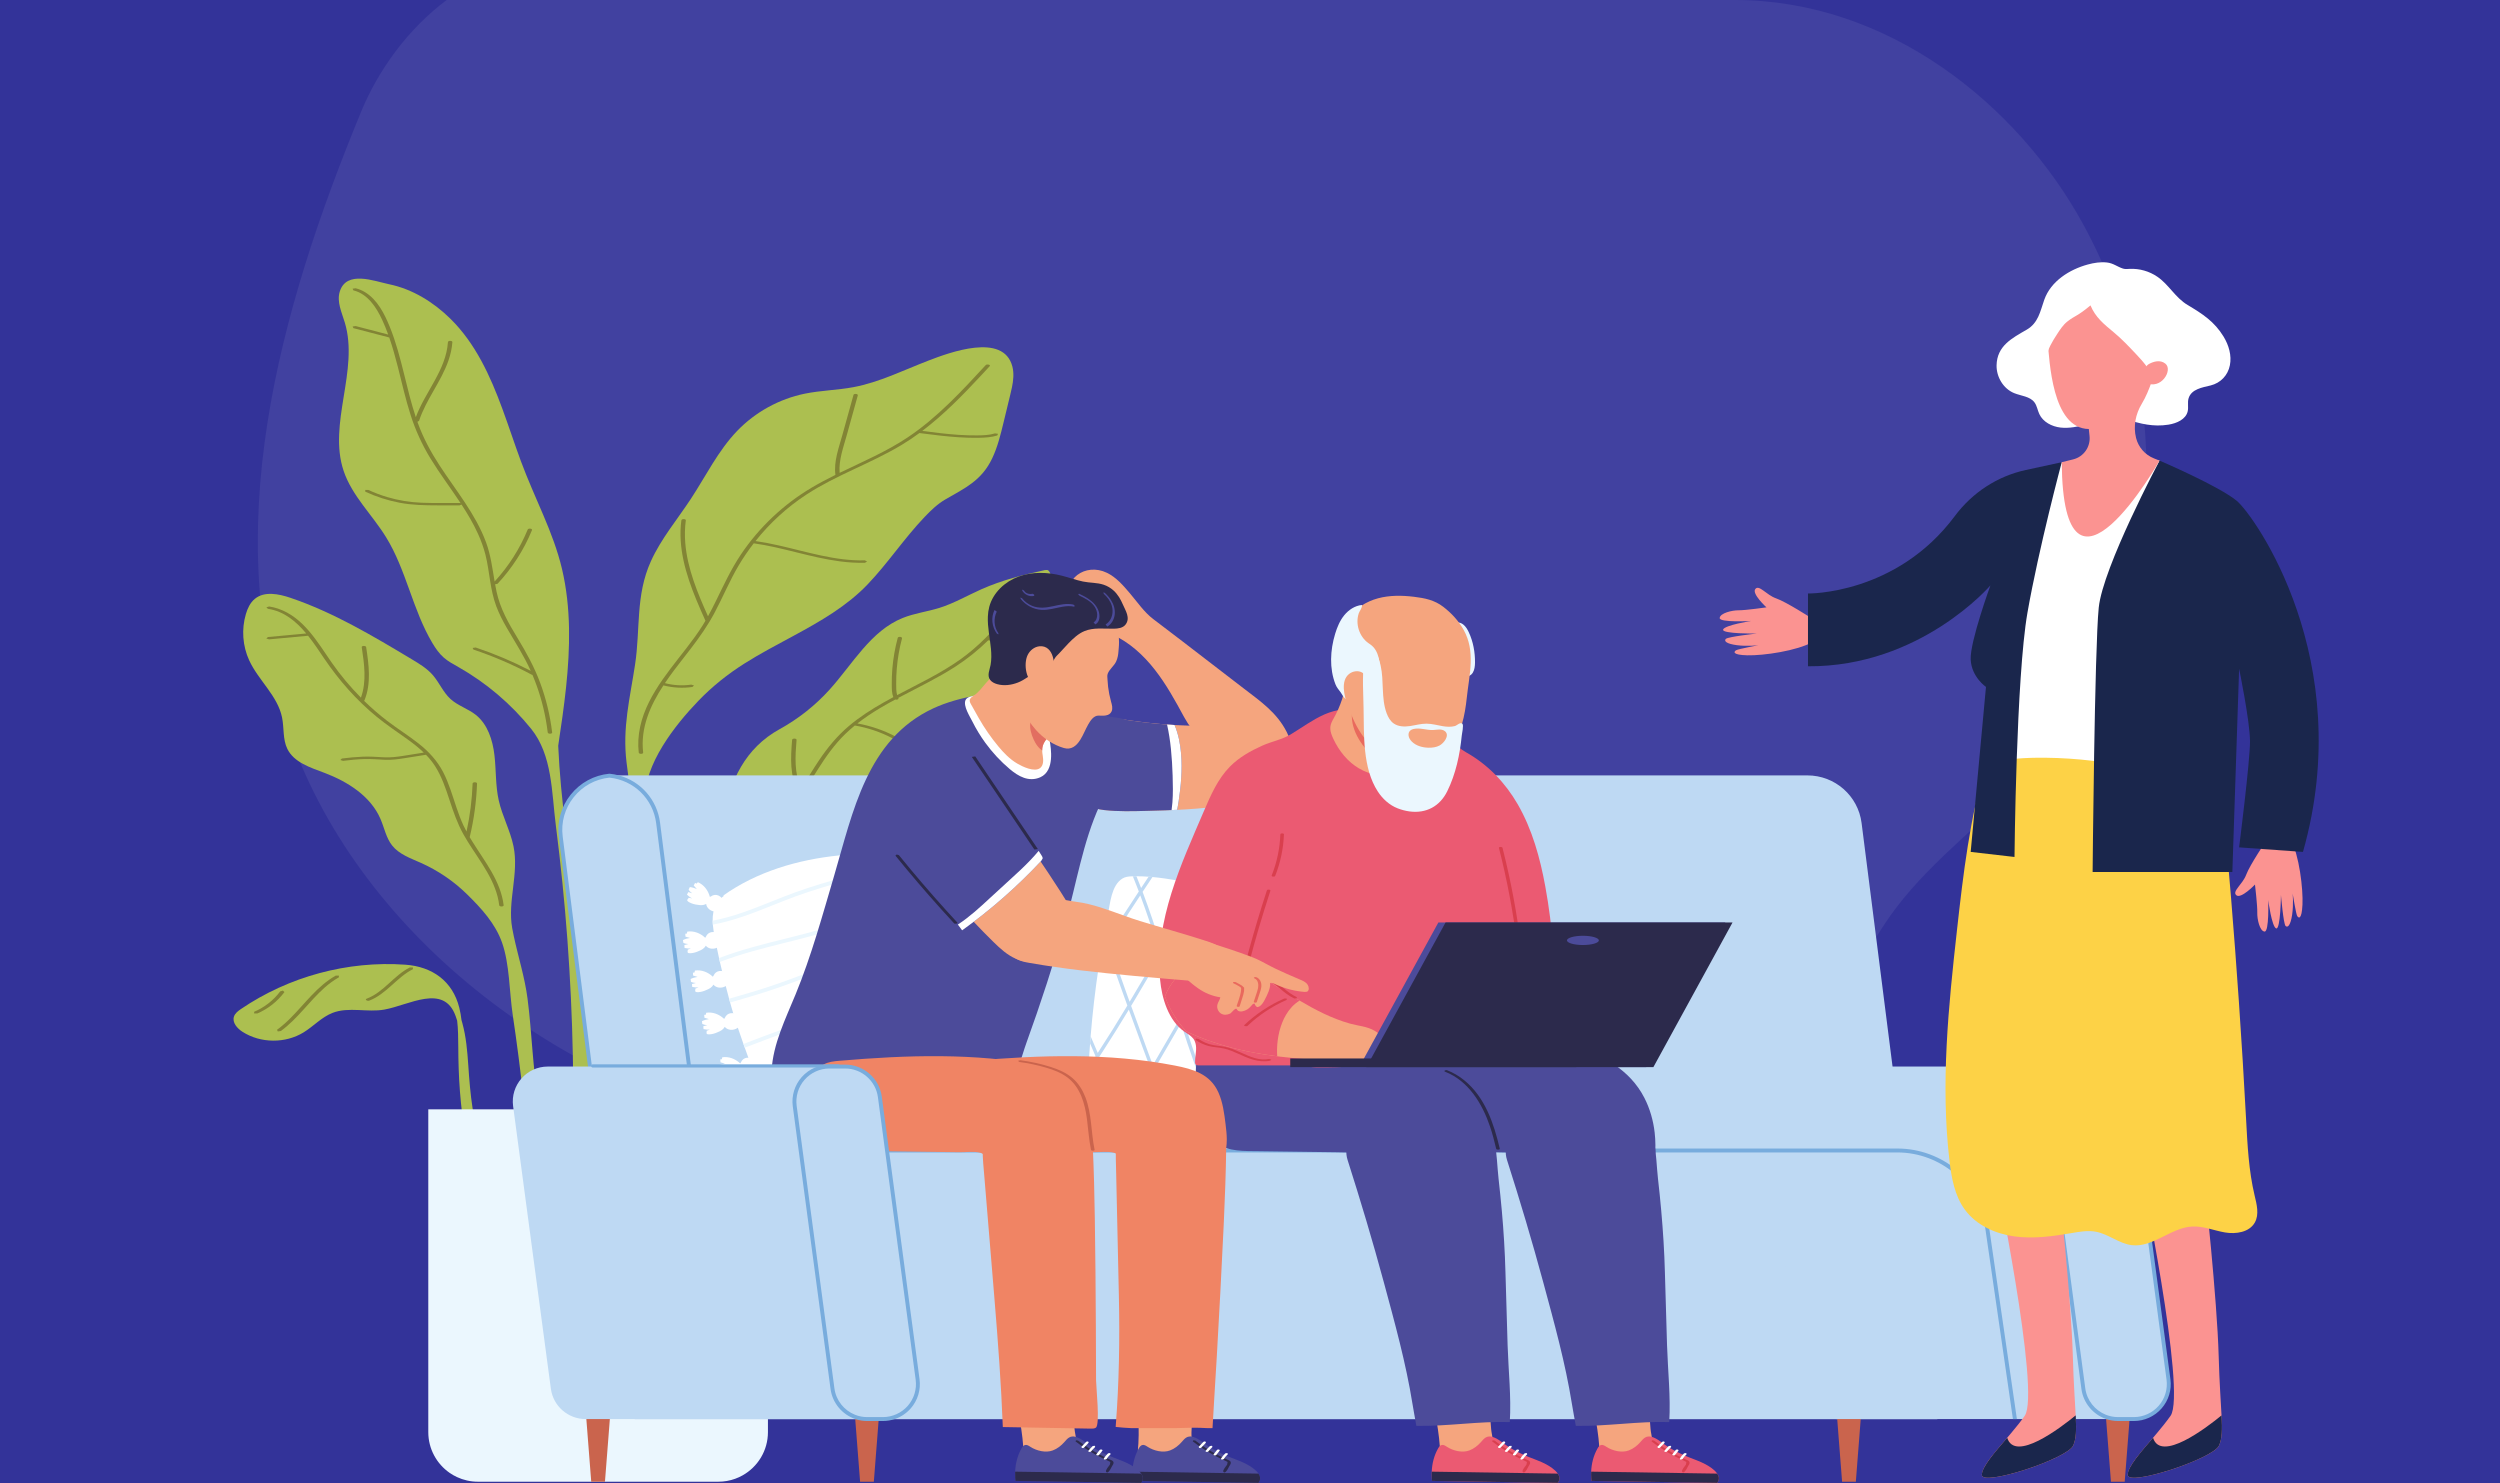 <?xml version="1.0" encoding="UTF-8" standalone="no"?>
<svg xmlns="http://www.w3.org/2000/svg" xmlns:xlink="http://www.w3.org/1999/xlink" xmlns:serif="http://www.serif.com/" width="100%" height="100%" viewBox="0 0 450 267" version="1.1" xml:space="preserve" style="fill-rule:evenodd;clip-rule:evenodd;stroke-linejoin:round;stroke-miterlimit:2;">
  <rect x="-0" y="0" width="450" height="267" style="fill:#339;"></rect>
  <path d="M80.399,0l231.857,0c27.584,0 50.903,18.766 62.71,40.352c17.242,31.519 15.606,71.701 -9.611,98.897c-7.695,8.298 -17.304,15.26 -24.049,24.156c-10.437,13.766 -13.211,31.091 -23.81,44.763c-10.737,13.854 -28.993,22.712 -48.057,25.136c-19.064,2.425 -38.774,-1.224 -56.057,-8.604c-10.52,-4.492 -20.308,-10.354 -31.377,-13.718c-12.213,-3.713 -25.376,-4.201 -38.06,-6.432c-42.367,-7.454 -78.864,-36.04 -91.663,-71.797c-13.136,-36.696 -2.199,-76.493 12.729,-112.671c3.084,-7.476 8.442,-14.9 15.388,-20.082Z" style="fill:#fff;fill-opacity:0.07;fill-rule:nonzero;"></path>
  <g>
    <path d="M107.013,185.624l-2.655,-18.368c-0.888,-6.137 -1.818,-12.27 -2.579,-18.424c-0.603,-4.845 -1.077,-9.71 -1.301,-14.591c1.051,-7.007 2.079,-14.068 1.947,-21.17c-0.07,-3.587 -0.442,-7.174 -1.266,-10.668c-0.781,-3.302 -1.996,-6.473 -3.323,-9.591c-1.381,-3.253 -2.84,-6.471 -4.069,-9.789c-1.156,-3.131 -2.189,-6.308 -3.342,-9.441c-2.164,-5.885 -4.819,-11.749 -9.353,-16.21c-3.023,-2.975 -6.817,-5.336 -11.01,-6.204c-2.67,-0.556 -7.702,-2.572 -8.905,1.319c-0.565,1.832 0.359,3.743 0.911,5.579c2.588,8.617 -3.079,18.189 -0.208,26.713c1.509,4.474 5.132,7.868 7.613,11.885c3.666,5.928 4.795,13.135 8.376,19.113c0.566,0.944 1.201,1.864 2.029,2.589c0.792,0.694 1.733,1.189 2.651,1.71c5.002,2.838 9.455,6.627 13.065,11.093c3.856,4.767 3.688,11.438 4.456,17.394c0.876,6.838 1.574,13.699 2.083,20.574c0.511,6.907 0.839,13.827 0.977,20.751c0.139,6.892 0.091,13.789 -0.14,20.678c-0.061,1.732 -0.13,3.461 -0.213,5.191c-0.078,1.671 -0.248,3.355 -0.261,5.028c-0.004,0.56 0.068,1.163 0.435,1.61c0.387,0.473 0.998,0.666 1.588,0.727c0.748,0.078 1.517,0.008 2.27,-0.013c0.865,-0.026 1.729,-0.052 2.596,-0.078c0.864,-0.024 1.731,-0.05 2.595,-0.076l0.4,-0.219c-1.788,-12.369 -3.58,-24.74 -5.367,-37.112Z" style="fill:#acbf50;fill-rule:nonzero;"></path>
    <path d="M97.24,122.931c-1.061,-2.864 -2.514,-5.505 -4.101,-8.111c-1.601,-2.63 -3.112,-5.282 -3.762,-8.322c-0.096,-0.44 -0.178,-0.885 -0.257,-1.328l0.435,-0.085c2.631,-2.818 4.739,-6.093 6.202,-9.656c0.128,-0.306 -0.659,-0.382 -0.767,-0.117c-1.418,3.446 -3.436,6.62 -5.959,9.365c-0.404,-2.378 -0.698,-4.765 -1.542,-7.056c-1.885,-5.108 -5.445,-9.349 -8.383,-13.867c-1.548,-2.38 -2.892,-4.86 -3.868,-7.534l-0.105,-0.299l0.296,-0.165c1.266,-3.865 3.98,-7.048 5.304,-10.891c0.367,-1.061 0.617,-2.164 0.694,-3.286c0.019,-0.293 -0.777,-0.31 -0.799,0c-0.343,5.054 -4.086,8.917 -5.782,13.522c-0.837,-2.511 -1.45,-5.091 -2.085,-7.658c-0.724,-2.925 -1.479,-5.855 -2.618,-8.652c-0.955,-2.335 -2.212,-4.846 -4.447,-6.206c-0.522,-0.319 -1.092,-0.554 -1.684,-0.699l-0.545,0.078l0.141,0.302c2.562,0.629 4.129,3.04 5.173,5.286c0.405,0.87 0.764,1.762 1.092,2.665c-1.955,-0.51 -3.906,-1.018 -5.858,-1.528l-0.546,0.078l0.143,0.3c2.136,0.557 4.273,1.113 6.409,1.67l0.043,0.011c0.603,1.738 1.094,3.516 1.549,5.299c0.739,2.902 1.389,5.833 2.307,8.689c0.874,2.721 2.046,5.29 3.531,7.732c1.692,2.777 3.669,5.386 5.461,8.105l-0.215,-0.037c-2.253,-0.005 -4.515,0.041 -6.768,-0.044c-2.107,-0.078 -4.199,-0.414 -6.219,-1.017c-1.161,-0.345 -2.299,-0.775 -3.399,-1.283l-0.565,0l-0,0.308c1.981,0.918 4.064,1.591 6.208,1.997c2.218,0.418 4.456,0.464 6.709,0.468l4.034,0.009l0.382,-0.15c1.096,1.678 2.116,3.403 2.949,5.236c0.555,1.22 1.018,2.483 1.35,3.781c0.394,1.558 0.596,3.153 0.849,4.737c0.245,1.529 0.548,3.053 1.087,4.509c0.506,1.367 1.181,2.667 1.909,3.93c1.479,2.562 3.095,5.023 4.308,7.731c-3.188,-1.655 -6.502,-3.061 -9.91,-4.201l-0.545,0.081l0.145,0.297c3.614,1.211 7.118,2.721 10.48,4.516l0.15,0.052c1.091,2.595 1.902,5.307 2.4,8.079c0.135,0.753 0.248,1.512 0.34,2.272c0.037,0.308 0.833,0.288 0.798,-0c-0.366,-3.041 -1.085,-6.037 -2.149,-8.913Z" style="fill:#828435;fill-rule:nonzero;"></path>
    <path d="M182.16,69.684c0.248,-1.232 0.377,-2.487 0.07,-3.693c-1.581,-6.2 -11.375,-2.517 -15.092,-1.092c-4.475,1.719 -8.822,3.906 -13.534,4.792c-2.884,0.542 -5.848,0.581 -8.725,1.167c-4.616,0.94 -8.931,3.312 -12.191,6.706c-3.433,3.571 -5.628,8.115 -8.348,12.253c-2.44,3.711 -5.347,7.157 -7.178,11.202c-2.788,6.16 -1.877,12.173 -2.847,18.579c-0.913,6.05 -2.318,11.408 -1.529,17.701c0.907,7.235 2.062,14.474 2.003,21.787c-0.028,3.999 -0.422,7.987 -0.741,11.973c-1.309,16.486 -1.338,33.045 -1.364,49.582c-0.002,1.452 0.344,2.637 1.925,2.674c2.018,0.048 1.985,-1.743 2,-3.199c0.163,-16.921 0.142,-33.845 -0.071,-50.764c-0.107,-8.461 -0.305,-16.92 -0.461,-25.38c-0.118,-6.393 5.373,-13.4 9.657,-17.846c2.47,-2.563 5.247,-4.781 8.255,-6.684c2.905,-1.84 5.958,-3.429 8.979,-5.063c4.706,-2.547 9.459,-5.27 13.189,-9.172c3.675,-3.845 6.597,-8.3 10.283,-12.161c1.133,-1.187 2.327,-2.343 3.751,-3.164c3.584,-2.061 6.531,-3.406 8.423,-7.417c0.963,-2.037 1.5,-4.248 2.031,-6.442c0.4,-1.654 0.802,-3.307 1.2,-4.961c0.111,-0.453 0.222,-0.913 0.315,-1.378Z" style="fill:#acbf50;fill-rule:nonzero;"></path>
    <path d="M179.649,78.086l-0.546,-0.078c-1.042,0.326 -2.151,0.35 -3.234,0.363c-1.111,0.011 -2.222,-0.026 -3.331,-0.1c-2.186,-0.143 -4.36,-0.423 -6.53,-0.705c3.846,-2.908 7.247,-6.389 10.531,-9.917c0.535,-0.575 1.066,-1.15 1.598,-1.727c0.261,-0.283 -0.502,-0.424 -0.689,-0.222c-4.334,4.694 -8.724,9.461 -14.07,13.033c-3.842,2.569 -8.1,4.368 -12.245,6.38c-0.187,-2.298 0.681,-4.6 1.285,-6.783c0.662,-2.379 1.32,-4.759 1.982,-7.14c0.093,-0.33 -0.694,-0.384 -0.768,-0.117c-0.674,2.424 -1.346,4.846 -2.018,7.267c-0.635,2.285 -1.555,4.709 -1.244,7.116l0.004,0.026c-1.433,0.709 -2.851,1.451 -4.229,2.267c-5.097,3.017 -9.49,7.151 -12.789,12.068c-1.796,2.677 -3.131,5.594 -4.549,8.48c-0.435,0.888 -0.89,1.769 -1.368,2.634c-1.881,-4.207 -3.712,-8.565 -4.091,-13.195c-0.11,-1.359 -0.082,-2.726 0.098,-4.078c0.037,-0.284 -0.756,-0.312 -0.8,0c-0.654,4.92 0.831,9.778 2.684,14.285c0.524,1.276 1.085,2.537 1.65,3.796c-0.18,0.306 -0.363,0.612 -0.554,0.911c-0.872,1.374 -1.84,2.684 -2.834,3.973c-3.788,4.909 -8.311,10.052 -8.685,16.553c-0.046,0.766 -0.022,1.53 0.067,2.291c0.035,0.309 0.831,0.289 0.796,0c-0.513,-4.437 1.259,-8.454 3.642,-12.095c1.707,0.438 3.486,0.538 5.23,0.282l0.281,-0.269l-0.492,-0.152c-1.585,0.23 -3.198,0.139 -4.747,-0.271c1.064,-1.582 2.231,-3.095 3.362,-4.538c1.651,-2.102 3.273,-4.218 4.652,-6.503l0.102,-0.167c0.248,-0.417 0.487,-0.836 0.72,-1.261c1.55,-2.895 2.796,-5.944 4.475,-8.769c0.809,-1.363 1.707,-2.673 2.679,-3.928c5.245,0.736 10.266,2.568 15.518,3.251c1.49,0.193 2.99,0.293 4.491,0.254l0.397,-0.219l-0.397,-0.219c-5.3,0.139 -10.397,-1.53 -15.508,-2.685c-1.385,-0.314 -2.776,-0.588 -4.183,-0.787c2.583,-3.249 5.682,-6.089 9.155,-8.363c5.401,-3.531 11.586,-5.603 17.109,-8.917c1.122,-0.675 2.201,-1.402 3.247,-2.17l0.098,0.022c2.348,0.304 4.704,0.605 7.067,0.753c1.175,0.076 2.351,0.11 3.528,0.087c1.115,-0.022 2.239,-0.083 3.311,-0.415l0.142,-0.302Z" style="fill:#828435;fill-rule:nonzero;"></path>
    <path d="M132.971,168.922c2.118,-2.508 5.2,-3.823 7.77,-5.907c2.846,-2.309 5.619,-4.808 8.961,-6.401c1.214,-0.58 2.512,-1.037 3.552,-1.894c1.202,-0.997 1.933,-2.431 2.75,-3.761c2.353,-3.83 5.665,-7.068 9.547,-9.34c2.792,-1.632 5.915,-2.803 8.272,-5.015c4.125,-3.866 5.032,-9.994 7.85,-14.894c1.744,-3.03 4.221,-5.584 6.002,-8.591c1.779,-3.008 2.808,-6.81 1.338,-9.982c-0.107,-0.23 -0.253,-0.475 -0.496,-0.543l-0.437,0.022c-3.886,0.827 -7.755,1.825 -11.386,3.433c-2.534,1.122 -4.948,2.539 -7.59,3.368c-2.183,0.685 -4.49,0.963 -6.611,1.816c-5.775,2.322 -9.009,8.294 -13.178,12.907c-2.572,2.845 -5.623,5.26 -8.985,7.111c-6.215,3.427 -8.936,9.277 -10.147,16.084c-1.104,6.211 -1.744,12.503 -1.92,18.807c-0.163,5.998 -0.981,11.827 -1.618,17.818c-1.013,9.546 -1.629,19.137 -1.831,28.735c-0.017,0.801 -0.028,1.601 -0.039,2.402l-0.742,0.039c-0.428,0.588 -0.247,1.335 0.214,1.851c0.511,0.571 1.272,0.758 2.009,0.597c2.151,-0.477 2.322,-2.925 2.083,-4.692c-0.674,-4.988 -0.933,-9.964 -0.744,-14.996c0.192,-5.091 0.74,-10.16 1.379,-15.21c0.307,-2.441 0.563,-4.904 0.996,-7.323c0.437,-2.453 1.388,-4.536 3.001,-6.441Z" style="fill:#acbf50;fill-rule:nonzero;"></path>
    <path d="M184.95,114.082c-2.113,0.877 -4.414,1.155 -6.671,0.781l0.176,-0.173c2.055,-2.092 3.91,-4.368 5.721,-6.675c0.448,-0.571 0.898,-1.146 1.344,-1.721c0.242,-0.31 -0.522,-0.438 -0.689,-0.221c-0.931,1.195 -1.864,2.393 -2.825,3.576c-0.08,-1.016 -0.165,-2.033 -0.248,-3.049c-0.026,-0.308 -0.822,-0.295 -0.798,0c0.104,1.267 0.209,2.535 0.311,3.804l0.039,0.093c-2.531,3.054 -5.256,5.937 -8.509,8.24c-3.545,2.508 -7.481,4.361 -11.314,6.382c-0.187,-0.645 -0.166,-1.35 -0.17,-2.014c-0.007,-0.905 0.026,-1.812 0.102,-2.715c0.15,-1.849 0.466,-3.68 0.944,-5.47c0.089,-0.332 -0.696,-0.386 -0.768,-0.117c-0.489,1.831 -0.82,3.699 -0.976,5.587c-0.076,0.946 -0.109,1.895 -0.1,2.841c0.006,0.751 -0.002,1.549 0.278,2.254c-0.552,0.298 -1.107,0.599 -1.655,0.91c-2.235,1.26 -4.412,2.649 -6.369,4.309c-2.088,1.769 -3.81,3.865 -5.332,6.126c-1.118,1.662 -2.142,3.388 -3.21,5.084c-1.307,-2.688 -1.089,-5.835 -0.85,-8.742c0.022,-0.293 -0.774,-0.311 -0.8,-0c-0.257,3.163 -0.483,6.607 1.198,9.452c-0.285,0.441 -0.57,0.881 -0.866,1.315c-0.806,1.183 -1.668,2.326 -2.618,3.396c-0.992,1.113 -2.055,2.159 -3.07,3.244c-0.99,1.059 -1.929,2.164 -2.727,3.377c-0.772,1.169 -1.42,2.421 -1.971,3.708c-1.106,2.595 -1.826,5.334 -2.468,8.075c-0.158,0.681 -0.313,1.362 -0.465,2.046c-0.061,0.265 0.728,0.308 0.798,-0c1.237,-5.516 2.592,-11.23 6.33,-15.654c0.411,-0.482 0.833,-0.951 1.262,-1.411l0.13,0.009c1.061,-0.076 2.061,0.26 3.051,0.599c0.992,0.341 1.988,0.638 3.014,0.859c2.061,0.441 4.186,0.59 6.289,0.454l0.4,-0.22l-0.4,-0.219c-2.118,0.139 -4.251,-0.019 -6.322,-0.492c-1.017,-0.232 -1.996,-0.569 -2.985,-0.896c-0.896,-0.302 -1.823,-0.547 -2.771,-0.532c1.422,-1.508 2.895,-2.969 4.151,-4.631c1.694,-2.244 3.099,-4.685 4.6,-7.057c1.476,-2.335 3.064,-4.607 5.06,-6.531c0.535,-0.515 1.094,-1.003 1.668,-1.472c2.346,0.406 4.625,1.17 6.735,2.277c1.07,0.557 2.068,1.232 3.103,1.853c1.033,0.618 2.111,1.12 3.273,1.443c1.317,0.369 2.674,0.555 4.029,0.738l0.489,-0.152l-0.278,-0.269c-1.207,-0.165 -2.425,-0.324 -3.605,-0.632c-1.194,-0.312 -2.288,-0.807 -3.345,-1.438c-1.033,-0.621 -2.031,-1.294 -3.103,-1.856c-1.048,-0.547 -2.14,-1.02 -3.26,-1.406c-1.163,-0.403 -2.361,-0.712 -3.573,-0.931c1.277,-1 2.634,-1.901 4.025,-2.734c0.914,-0.545 1.842,-1.063 2.78,-1.569c0.271,0.074 0.691,-0.03 0.572,-0.241l-0.022,-0.054c3.455,-1.838 7.004,-3.515 10.299,-5.642c2.126,-1.376 4.09,-2.96 5.899,-4.728l0.077,0.019c2.481,0.432 5.064,0.156 7.389,-0.809c0.48,-0.2 -0.102,-0.502 -0.403,-0.378Z" style="fill:#828435;fill-rule:nonzero;"></path>
    <path d="M92.497,168.581c-0.11,-0.507 -0.211,-1.015 -0.302,-1.525c-0.872,-4.839 1.257,-9.828 0.233,-14.747c-0.589,-2.828 -2.025,-5.423 -2.655,-8.244c-0.596,-2.661 -0.455,-5.429 -0.772,-8.14c-0.318,-2.71 -1.214,-5.54 -3.347,-7.241c-1.411,-1.122 -3.238,-1.654 -4.567,-2.867c-1.326,-1.21 -2.016,-2.966 -3.196,-4.318c-1.038,-1.191 -2.418,-2.022 -3.775,-2.834c-7.005,-4.197 -14.079,-8.424 -21.812,-11.049c-2.129,-0.723 -4.703,-1.246 -6.436,0.18c-0.829,0.679 -1.303,1.701 -1.607,2.727c-0.812,2.73 -0.598,5.751 0.593,8.337c1.664,3.616 5.128,6.385 5.917,10.286c0.383,1.884 0.105,3.928 0.951,5.655c1.198,2.437 4.131,3.351 6.676,4.312c4.192,1.584 8.328,4.197 10.094,8.309c0.689,1.595 1.007,3.387 2.081,4.752c1.268,1.61 3.334,2.315 5.208,3.153c3.073,1.374 5.898,3.298 8.296,5.655c2.573,2.526 5.085,5.251 6.3,8.713c1.359,3.866 1.296,8.834 1.909,12.944c1.455,9.773 2.545,19.601 3.273,29.457c0.163,2.216 0.309,4.661 1.312,6.69c0.574,1.161 2.2,2.743 3.381,1.471c0.287,-0.312 0.363,-0.941 0.326,-1.694c-0.08,-1.61 -0.676,-3.785 -0.791,-4.601c-0.718,-5.182 -1.857,-10.292 -2.797,-15.435c-1.144,-6.256 -1.218,-12.497 -2.033,-18.766c-0.496,-3.83 -1.668,-7.488 -2.46,-11.18Z" style="fill:#acbf50;fill-rule:nonzero;"></path>
    <path d="M85.019,151.473c-0.161,-0.26 -0.322,-0.523 -0.476,-0.79l0.013,-0.032c0.757,-3.153 1.196,-6.376 1.311,-9.615c0.011,-0.298 -0.787,-0.306 -0.798,-0c-0.104,2.907 -0.472,5.8 -1.092,8.64c-0.191,-0.355 -0.376,-0.713 -0.55,-1.08c-0.489,-1.048 -0.889,-2.138 -1.261,-3.233c-0.726,-2.151 -1.35,-4.353 -2.396,-6.378c-1.066,-2.059 -2.612,-3.724 -4.424,-5.152c-1.826,-1.44 -3.81,-2.664 -5.654,-4.079c-1.454,-1.12 -2.844,-2.324 -4.155,-3.605l0.061,-0.075c1.254,-3.056 0.791,-6.415 0.313,-9.583c-0.05,-0.308 -0.842,-0.282 -0.8,-0c0.454,2.99 0.909,6.176 -0.142,9.086c-1.92,-1.936 -3.677,-4.03 -5.234,-6.269c-2.612,-3.757 -5.099,-8.205 -9.714,-9.763c-0.515,-0.174 -1.048,-0.3 -1.585,-0.38l-0.492,0.152l0.279,0.269c2.894,0.44 5.075,2.259 6.895,4.44c-2.3,0.212 -4.599,0.427 -6.9,0.64l-0.278,0.269l0.491,0.152c2.31,-0.213 4.621,-0.428 6.931,-0.642l0.082,-0.018c1.057,1.317 1.99,2.741 2.88,4.06c2.666,3.95 5.814,7.524 9.503,10.553c1.792,1.469 3.718,2.732 5.593,4.086c0.998,0.72 1.972,1.486 2.857,2.341c-1.192,0.189 -2.381,0.38 -3.571,0.569c-1.23,0.195 -2.42,0.351 -3.666,0.276c-1.253,-0.076 -2.49,-0.159 -3.747,-0.109c-1.257,0.048 -2.509,0.174 -3.755,0.332l-0.279,0.269l0.492,0.152c1.263,-0.158 2.531,-0.286 3.805,-0.325c1.253,-0.037 2.486,0.071 3.736,0.132c1.227,0.061 2.416,-0.113 3.623,-0.306c1.255,-0.198 2.505,-0.397 3.756,-0.597l0.006,0c0.585,0.606 1.12,1.257 1.586,1.968c1.23,1.893 1.948,4.05 2.648,6.178c0.696,2.125 1.416,4.225 2.512,6.185c2.066,3.7 5.067,7.022 6.145,11.201c0.131,0.51 0.224,1.031 0.287,1.552c0.039,0.308 0.833,0.288 0.801,-0c-0.533,-4.358 -3.399,-7.856 -5.637,-11.471Z" style="fill:#828435;fill-rule:nonzero;"></path>
    <path d="M89.488,214.887c-2.101,-4.931 -3.595,-10.112 -4.423,-15.405c-0.405,-2.591 -0.601,-5.193 -0.779,-7.803c-0.174,-2.539 -0.391,-5.093 -1.074,-7.554l-0.141,-0.488c-0.087,-0.749 -0.211,-1.495 -0.396,-2.233c-1.198,-4.82 -4.88,-7.417 -9.725,-7.76c-10.379,-0.734 -20.978,2.127 -29.577,7.979c-0.522,0.356 -1.067,0.764 -1.263,1.365c-0.35,1.078 0.6,2.14 1.557,2.749c3.255,2.073 7.7,2.109 10.986,0.087c1.79,-1.102 3.253,-2.751 5.212,-3.509c2.921,-1.13 6.242,-0.035 9.327,-0.592c4.447,-0.801 10.671,-4.711 12.802,1.12c0.109,0.29 0.205,0.583 0.296,0.878c0.176,1.539 0.189,3.103 0.198,4.644c0.011,2.689 0.089,5.373 0.296,8.053c0.417,5.332 1.265,10.629 2.535,15.821c0.135,0.541 0.272,1.077 0.413,1.615l-0.076,-0.081c-0.183,-0.203 -0.95,-0.067 -0.689,0.222c1.072,1.189 2.82,1.593 4.338,1.139l0.183,-0.247Z" style="fill:#acbf50;fill-rule:nonzero;"></path>
    <path d="M74.329,174.141l-0.564,-0c-2.872,1.443 -4.692,4.448 -7.728,5.605c-0.487,0.184 0.102,0.493 0.404,0.378c3.114,-1.185 4.956,-4.199 7.888,-5.673l-0,-0.31Z" style="fill:#828435;fill-rule:nonzero;"></path>
    <path d="M61.001,175.608l-0.566,-0c-3.31,1.862 -5.517,5.021 -8.152,7.655c-0.759,0.758 -1.557,1.47 -2.423,2.101l0.141,0.299l0.546,-0.078c3.027,-2.198 5.115,-5.368 7.896,-7.825c0.792,-0.698 1.638,-1.325 2.558,-1.842l-0,-0.31Z" style="fill:#828435;fill-rule:nonzero;"></path>
    <path d="M50.921,178.305l-0.491,0.152c-1.205,1.61 -2.834,2.873 -4.684,3.663l-0,0.308l0.565,0c1.942,-0.829 3.625,-2.168 4.889,-3.854l-0.279,-0.269Z" style="fill:#828435;fill-rule:nonzero;"></path>
    <path d="M138.229,199.686l0,58.097c0,3.342 -1.839,6.256 -4.566,7.786c-0.427,0.239 -0.872,0.445 -1.336,0.612c-0.95,0.343 -1.976,0.529 -3.044,0.529l-43.244,0c-1.348,0 -2.625,-0.297 -3.771,-0.831c-0.476,-0.221 -0.928,-0.479 -1.355,-0.777c-2.307,-1.616 -3.82,-4.292 -3.82,-7.319l-0,-58.097l61.136,-0Z" style="fill:#ebf7fe;fill-rule:nonzero;"></path>
    <path d="M201.54,113.368l-0.15,-0.097l-0.25,-0.018l-0.224,0.204l0.168,0.46l0.082,0.499l0.324,0.165l0.231,-0.05l0.096,-0.115c-0.029,-0.362 -0.124,-0.718 -0.277,-1.048Z" style="fill:#e26e61;fill-rule:nonzero;"></path>
    <path d="M106.48,194.25l0.039,0.315l0.02,0.136l7.724,60.758l234.465,-0l-6.126,-48.204l-0.091,-0.705l-1.522,-11.985l-5.902,-46.421c-0.622,-4.899 -4.797,-8.571 -9.751,-8.571l-214.652,-0c-0.335,-0 -0.666,0.015 -0.992,0.048c-5.428,0.538 -9.459,5.462 -8.759,10.991l5.547,43.638Z" style="fill:#bed9f3;fill-rule:nonzero;"></path>
    <path d="M241.531,169.204c-0.019,0.449 -0.054,0.896 -0.074,1.335c-0.06,1.395 -0.134,2.792 -0.217,4.186c-0.078,1.299 -0.163,2.599 -0.257,3.899c-0.032,0.467 -0.069,0.937 -0.104,1.406c-0.076,1.001 -0.159,2.001 -0.246,3.001c-0.139,1.613 -0.289,3.223 -0.456,4.831c-0.042,0.429 -0.09,0.857 -0.133,1.286c-0.078,0.74 -0.163,1.48 -0.246,2.223c-0.159,1.386 -0.326,2.773 -0.502,4.159c-0.12,0.916 -0.024,2.142 -0.437,3.025c-0.102,0.215 -0.235,0.413 -0.407,0.575c-0.148,0.144 -0.326,0.263 -0.541,0.356c-0.714,0.306 -1.525,0.269 -2.303,0.239c-0.916,-0.035 -1.836,-0.061 -2.753,-0.072c-0.244,-0.006 -0.485,-0.008 -0.733,-0.008c-1.137,-0.011 -2.281,-0.009 -3.421,-0c-0.219,-0 -0.439,0.002 -0.659,0.004c-1.559,0.015 -3.112,0.039 -4.669,0.046c-0.243,-0 -0.482,-0 -0.722,0.002c-1.213,0.002 -2.42,-0.005 -3.631,-0.033c-0.226,-0.002 -0.448,-0.011 -0.672,-0.017c-0.898,-0.024 -1.794,-0.061 -2.69,-0.115c-0.496,-0.028 -0.989,-0.063 -1.485,-0.104c-0.233,-0.02 -0.466,-0.039 -0.698,-0.061c-1.083,-0.1 -2.164,-0.228 -3.24,-0.393c-0.233,-0.032 -0.464,-0.069 -0.696,-0.106c-1.683,-0.28 -3.345,-0.642 -4.971,-1.118c-0.205,-0.058 -0.409,-0.119 -0.612,-0.184c-1.137,-0.347 -2.252,-0.755 -3.34,-1.222c-0.28,-0.119 -0.559,-0.243 -0.833,-0.373c-1.08,-0.501 -2.131,-1.07 -3.144,-1.708c-0.246,-0.156 -0.502,-0.325 -0.629,-0.586l-0.108,-0.516l0.004,-0.302c0.013,-0.284 0.028,-0.566 0.044,-0.853c0.071,-1.395 0.158,-2.79 0.265,-4.183c0.03,-0.432 0.063,-0.866 0.098,-1.298c0.341,-4.158 0.82,-8.305 1.439,-12.43c0.09,-0.581 0.179,-1.163 0.27,-1.744c0.083,-0.51 0.165,-1.022 0.252,-1.532c0.109,-0.651 0.222,-1.302 0.34,-1.956c0.071,-0.407 0.145,-0.813 0.221,-1.221c0.185,-0.99 0.377,-1.977 0.577,-2.964c0.413,-2.025 0.613,-5.302 2.624,-6.545c0.496,-0.306 1.094,-0.378 1.668,-0.395l0.209,-0.002c0.215,-0.007 0.431,-0.011 0.648,-0.011c0.728,-0 1.459,0.028 2.188,0.082c0.232,0.016 0.463,0.035 0.696,0.057c1.493,0.137 2.985,0.36 4.451,0.61c0.591,0.099 1.179,0.206 1.768,0.316c0.23,0.044 0.465,0.085 0.698,0.131c0.457,0.086 0.915,0.178 1.372,0.269c0.211,0.043 0.422,0.084 0.635,0.13c1.246,0.249 2.497,0.51 3.743,0.764c1.352,0.273 2.707,0.547 4.06,0.82c0.234,0.048 0.469,0.095 0.702,0.143l0.38,0.076c0.214,0.044 0.427,0.087 0.64,0.13c0.835,0.167 1.668,0.337 2.501,0.508c1.863,0.376 3.727,0.753 5.593,1.131c0.319,0.065 0.637,0.128 0.957,0.193c0.578,0.117 1.154,0.232 1.733,0.349c1.017,0.208 2.063,0.421 2.972,0.938c0.951,0.536 1.557,1.373 1.775,2.439c0.074,0.366 0.111,0.746 0.126,1.128c0.015,0.417 0.002,0.842 -0.02,1.265Z" style="fill:#fff;fill-rule:nonzero;"></path>
    <path d="M233.514,181.718c-0.272,0.463 -0.551,0.925 -0.825,1.385c-1.183,-3.24 -2.324,-6.495 -3.464,-9.75l-0.048,-0.139c0.214,-0.401 0.427,-0.803 0.642,-1.206c1.468,-2.728 2.988,-5.427 4.601,-8.073c0.468,1.127 0.931,2.251 1.39,3.375c0.846,2.07 1.679,4.14 2.507,6.217c-1.591,2.736 -3.19,5.468 -4.803,8.191Zm-5.95,9.941c-0.374,0.619 -0.753,1.235 -1.129,1.851c-1.054,-3.018 -2.109,-6.039 -3.162,-9.057c0.461,-0.866 0.918,-1.73 1.375,-2.596c1.381,-2.632 2.744,-5.277 4.136,-7.903c0.991,2.839 1.99,5.677 3.018,8.504c0.159,0.443 0.32,0.881 0.483,1.322c-1.564,2.63 -3.138,5.258 -4.721,7.879Zm-4.752,-8.528c-1.204,-3.448 -2.407,-6.896 -3.609,-10.344c0.393,-0.679 0.787,-1.361 1.183,-2.042c1.509,-2.602 3.016,-5.199 4.523,-7.799c1.102,3.064 2.174,6.139 3.246,9.209c0.118,0.335 0.235,0.667 0.351,1.001c-1.716,3.229 -3.382,6.484 -5.093,9.717c-0.14,0.26 -0.281,0.523 -0.418,0.783l-0.183,-0.525Zm-4.847,9.457c-0.382,0.629 -0.774,1.256 -1.17,1.879c-0.272,-0.688 -0.535,-1.373 -0.793,-2.066c-1.094,-2.94 -2.073,-5.924 -3.008,-8.918c0.461,-0.792 0.92,-1.587 1.379,-2.379c1.476,-2.539 2.951,-5.077 4.421,-7.616c0.967,2.769 1.935,5.54 2.898,8.309c0.305,0.868 0.607,1.733 0.91,2.597c-1.481,2.767 -3.008,5.512 -4.637,8.194Zm-5.478,-10.752c-1.069,-3.496 -2.094,-7.007 -3.168,-10.501c0.176,-0.306 0.355,-0.61 0.531,-0.916c1.635,-2.816 3.27,-5.633 4.929,-8.432c0.99,2.834 1.979,5.67 2.971,8.506c0.259,0.744 0.518,1.487 0.776,2.229c-1.831,3.161 -3.664,6.321 -5.499,9.48l-0.279,0.482c-0.089,-0.282 -0.176,-0.566 -0.261,-0.848Zm-4.977,9.88c-0.253,-0.677 -0.509,-1.355 -0.759,-2.032c-1.061,-2.87 -2.109,-5.746 -3.151,-8.625c0.241,-0.402 0.485,-0.803 0.728,-1.207c1.54,-2.584 3.056,-5.184 4.567,-7.786c0.87,2.843 1.711,5.694 2.57,8.539c0.283,0.938 0.57,1.873 0.862,2.81c-1.608,2.765 -3.21,5.534 -4.817,8.301Zm-4.728,-12.912c-1.068,-2.979 -2.122,-5.961 -3.17,-8.949c1.207,-1.883 2.416,-3.763 3.638,-5.635c0.665,-1.018 1.333,-2.034 2,-3.049c1.088,2.899 2.068,5.835 2.995,8.79c0.137,0.434 0.269,0.873 0.402,1.305l-0.072,0.13c-1.733,2.981 -3.47,5.963 -5.243,8.923c-0.182,-0.506 -0.367,-1.011 -0.55,-1.515Zm38.749,-9.6c0.022,-0.423 0.035,-0.848 0.02,-1.265c-0.716,1.246 -1.431,2.491 -2.153,3.735c-0.23,0.395 -0.461,0.789 -0.689,1.187c-1.277,-3.197 -2.577,-6.382 -3.897,-9.564l0.133,-0.212c-0.32,-0.065 -0.638,-0.128 -0.957,-0.193l0.143,0.343l-0.048,0.08c-1.835,2.973 -3.536,6.024 -5.184,9.105c-1.085,-3.114 -2.17,-6.228 -3.286,-9.329c-0.098,-0.28 -0.202,-0.56 -0.302,-0.837c0.194,-0.334 0.389,-0.669 0.583,-1.001c-0.213,-0.043 -0.426,-0.086 -0.64,-0.13l-0.206,0.358l-0.009,0.018l-0.165,-0.452c-0.233,-0.048 -0.468,-0.095 -0.702,-0.143c0.121,0.332 0.241,0.664 0.36,0.994l0.107,0.293c-1.868,3.218 -3.734,6.434 -5.599,9.652l-0.107,0.18l-0.067,-0.198c-1.227,-3.511 -2.451,-7.022 -3.678,-10.533l0.157,-0.264c0.341,-0.571 0.68,-1.142 1.024,-1.708c-0.213,-0.046 -0.424,-0.087 -0.635,-0.13c-0.27,0.449 -0.539,0.9 -0.809,1.349l-0.006,-0.019c-0.187,-0.532 -0.372,-1.066 -0.557,-1.599c-0.233,-0.046 -0.468,-0.087 -0.698,-0.131l0.137,0.397c0.239,0.682 0.476,1.361 0.713,2.04c-0.15,0.256 -0.304,0.51 -0.454,0.768c-1.681,2.837 -3.334,5.69 -4.989,8.542c-1.037,-3.334 -2.129,-6.649 -3.37,-9.913l-0.035,-0.089c0.591,-0.894 1.183,-1.784 1.779,-2.671c-0.233,-0.022 -0.464,-0.041 -0.696,-0.057c-0.453,0.68 -0.898,1.359 -1.349,2.038c-0.276,-0.707 -0.556,-1.415 -0.839,-2.12c-0.217,-0 -0.433,0.004 -0.648,0.011c0.22,0.549 0.439,1.1 0.655,1.651c0.141,0.36 0.28,0.723 0.419,1.081c-1.894,2.873 -3.773,5.759 -5.63,8.658c-0.152,-0.432 -0.306,-0.861 -0.454,-1.293l-0.068,-0.191c-0.076,0.408 -0.15,0.814 -0.221,1.221c0.108,0.306 0.215,0.615 0.323,0.921c-0.221,0.345 -0.443,0.692 -0.663,1.035c-0.087,0.51 -0.169,1.022 -0.252,1.532c0.387,-0.612 0.779,-1.226 1.17,-1.838c0.818,2.33 1.64,4.656 2.47,6.98c0.42,1.17 0.842,2.338 1.262,3.505c-1.725,2.869 -3.495,5.718 -5.328,8.526c-0.429,-0.998 -0.857,-1.997 -1.283,-2.999c-0.035,0.432 -0.068,0.866 -0.098,1.298c0.324,0.772 0.654,1.542 0.985,2.311c-0.411,0.627 -0.826,1.252 -1.25,1.872c-0.016,0.287 -0.031,0.569 -0.044,0.853l-0.004,0.302c0.535,-0.786 1.061,-1.573 1.585,-2.368c0.746,1.715 1.496,3.425 2.27,5.124l0.026,0.054c0.274,0.13 0.553,0.254 0.833,0.373c-0.865,-1.89 -1.709,-3.786 -2.533,-5.692l-0.198,-0.46c0.239,-0.369 0.485,-0.731 0.722,-1.1c1.572,-2.426 3.092,-4.88 4.586,-7.354c0.803,2.216 1.609,4.431 2.425,6.642c0.494,1.341 0.994,2.68 1.492,4.021l-0.076,0.135c-0.986,1.697 -1.986,3.398 -3.078,5.03c0.203,0.065 0.407,0.126 0.612,0.184c0.998,-1.493 1.918,-3.042 2.82,-4.6c0.713,1.907 1.429,3.813 2.151,5.718c0.232,0.037 0.463,0.074 0.696,0.106c-0.822,-2.17 -1.636,-4.338 -2.447,-6.514c0.191,-0.33 0.385,-0.662 0.576,-0.996c1.405,-2.417 2.806,-4.837 4.21,-7.257c0.735,2.346 1.503,4.681 2.336,6.992c0.472,1.309 0.965,2.611 1.481,3.902c-0.933,1.447 -1.901,2.873 -2.916,4.266c0.232,0.022 0.465,0.041 0.698,0.061c0.863,-1.192 1.694,-2.409 2.498,-3.642c0.529,1.3 1.088,2.589 1.677,3.861c0.224,0.006 0.446,0.015 0.672,0.017c-0.692,-1.48 -1.335,-2.981 -1.946,-4.496c0.75,-1.172 1.481,-2.357 2.189,-3.554c1.253,-2.116 2.449,-4.262 3.615,-6.428c0.922,2.639 1.844,5.278 2.764,7.918c0.126,0.361 0.254,0.725 0.38,1.088c-1.12,1.837 -2.242,3.673 -3.371,5.505c0.24,-0.002 0.479,-0.002 0.722,-0.002c0.972,-1.582 1.942,-3.166 2.908,-4.753c0.554,1.582 1.12,3.16 1.761,4.707c0.22,-0.002 0.44,-0.004 0.659,-0.004c-0.715,-1.721 -1.339,-3.481 -1.953,-5.241l-0.052,-0.143c0.744,-1.224 1.49,-2.446 2.227,-3.667c1.218,-2.021 2.429,-4.043 3.636,-6.07c0.998,2.708 2.029,5.406 3.114,8.083c0.163,0.406 0.335,0.812 0.504,1.218l-0.282,0.414c-1.238,1.814 -2.494,3.62 -3.773,5.406c0.248,-0 0.489,0.002 0.733,0.008l0.4,-0.559c1.081,-1.524 2.142,-3.06 3.194,-4.603c0.646,1.554 1.314,3.103 2.003,4.639c0.172,-0.162 0.305,-0.36 0.407,-0.575c-0.69,-1.545 -1.355,-3.098 -2.001,-4.659c1.07,-1.577 2.129,-3.161 3.186,-4.748c0.043,-0.429 0.091,-0.857 0.133,-1.286c-1.188,1.794 -2.386,3.58 -3.593,5.362c-1.27,-3.103 -2.468,-6.232 -3.625,-9.377c0.635,-1.067 1.27,-2.135 1.905,-3.203c1.253,-2.126 2.499,-4.257 3.743,-6.39c0.763,1.922 1.524,3.849 2.272,5.776c0.035,-0.469 0.072,-0.939 0.104,-1.406c-0.302,-0.783 -0.609,-1.564 -0.915,-2.346c-0.357,-0.898 -0.716,-1.796 -1.074,-2.695c0.572,-0.981 1.146,-1.961 1.711,-2.944c0.276,-0.476 0.552,-0.957 0.826,-1.435Z" style="fill:#bed9f3;fill-rule:nonzero;"></path>
    <path d="M382.447,266.71l-2.474,0l-1.235,-15.862l4.947,-0l-1.238,15.862Z" style="fill:#ca644d;fill-rule:nonzero;"></path>
    <path d="M334.05,266.71l-2.473,0l-1.237,-15.862l4.947,-0l-1.237,15.862Z" style="fill:#ca644d;fill-rule:nonzero;"></path>
    <path d="M384.076,255.431l-53.514,-0c-3.16,-0 -5.833,-2.337 -6.248,-5.462l-5.684,-42.53l-0.096,-0.705l-0.274,-2.066l-0.094,-0.705l-0.65,-4.861c-0.504,-3.771 2.434,-7.124 6.25,-7.124l53.515,0c3.159,0 5.832,2.335 6.247,5.462l6.798,50.864c0.505,3.774 -2.436,7.127 -6.25,7.127Z" style="fill:#bed9f3;fill-rule:nonzero;"></path>
    <path d="M379.033,254.645c-1.935,-0.783 -3.388,-2.556 -3.679,-4.722l-6.798,-50.866c-0.224,-1.699 0.294,-3.412 1.427,-4.701c1.128,-1.286 2.759,-2.026 4.475,-2.026l2.823,-0c2.97,-0 5.506,2.215 5.899,5.153l6.798,50.869c0.226,1.699 -0.293,3.411 -1.424,4.698c-1.131,1.289 -2.762,2.027 -4.478,2.027l-2.822,-0c-0.781,-0 -1.531,-0.154 -2.221,-0.432Zm11.641,-6.386l-6.796,-50.867c-0.437,-3.287 -3.272,-5.768 -6.597,-5.768l-2.823,0c-0.735,0 -1.455,0.122 -2.135,0.354c-1.099,0.369 -2.092,1.024 -2.873,1.914c-1.264,1.443 -1.846,3.359 -1.59,5.256l6.794,50.866c0.341,2.546 2.113,4.605 4.44,5.406l0.029,0.011c0.672,0.228 1.391,0.351 2.131,0.351l2.822,0c1.918,0 3.747,-0.824 5.008,-2.265c1.266,-1.441 1.849,-3.359 1.59,-5.258Z" style="fill:#78acdd;fill-rule:nonzero;"></path>
    <path d="M363.041,255.431l-0.715,-0l-4.971,-34.312c-1.131,-7.799 -7.938,-13.68 -15.833,-13.68l-182.512,0l-0,-0.705l182.512,0c4.016,0 7.898,1.445 10.933,4.067c3.036,2.623 5.024,6.249 5.596,10.218l4.99,34.412Z" style="fill:#78acdd;fill-rule:nonzero;"></path>
    <path d="M169.944,188.793c-0.307,0.273 -0.701,0.447 -1.086,0.581c-0.48,0.167 -0.976,0.3 -1.463,0.443c-4.43,1.293 -8.927,2.356 -13.441,3.294c-4.497,0.935 -9.016,1.747 -13.537,2.545c-0.57,0.1 -1.144,0.2 -1.718,0.302c-0.476,0.082 -0.979,0.167 -1.457,0.024c-0.422,-0.13 -0.672,-0.428 -0.837,-0.814l-0.035,-0.082c-0.076,-0.194 -0.144,-0.391 -0.215,-0.586c-0.105,-0.304 -0.205,-0.612 -0.309,-0.914c-0.583,-1.673 -1.19,-3.333 -1.785,-5c-0.083,-0.219 -0.161,-0.442 -0.24,-0.664c-0.756,-2.124 -1.485,-4.264 -2.113,-6.451c-0.096,-0.338 -0.192,-0.677 -0.285,-1.015c-0.068,-0.228 -0.129,-0.454 -0.189,-0.682c-0.603,-2.194 -1.155,-4.403 -1.653,-6.623c-0.052,-0.23 -0.107,-0.464 -0.155,-0.696c-0.278,-1.259 -0.539,-2.522 -0.782,-3.787c-0.142,-0.738 -0.274,-1.484 -0.335,-2.235c-0.02,-0.236 -0.033,-0.473 -0.035,-0.709c-0.007,-0.506 0.028,-1.01 0.126,-1.506c0.274,-1.435 1.009,-2.318 1.981,-3.019l-0.272,0.05l0.053,-0.035c6.071,-4.32 13.473,-6.49 20.891,-7.241c1.039,-0.108 2.066,-0.165 3.096,0.05l0.492,0.061c0.243,-0.013 0.487,-0.029 0.731,-0.039c0.45,-0.063 0.898,-0.178 1.376,-0.267c1.024,-0.189 2.149,-0.473 3.166,-0.122c0.642,0.222 1.083,0.708 1.392,1.278l0.25,0.547l0.037,0.102c0.365,0.97 0.587,2.003 0.863,2.999c0.29,1.035 0.577,2.072 0.864,3.107c0.063,0.226 0.124,0.454 0.189,0.68c0.283,1.026 0.568,2.05 0.852,3.077c0.274,0.983 0.548,1.97 0.82,2.955c0.061,0.226 0.126,0.452 0.189,0.677c0.746,2.693 1.492,5.386 2.24,8.079c0.065,0.228 0.129,0.456 0.189,0.682c0.129,0.46 0.255,0.917 0.383,1.375c0.583,2.094 1.164,4.191 1.746,6.282c0.057,0.211 0.113,0.417 0.172,0.625l0.015,0.059c0.14,0.49 0.329,1.002 0.337,1.515c0.007,0.436 -0.184,0.813 -0.508,1.098Z" style="fill:#fff;fill-rule:nonzero;"></path>
    <path d="M124.732,162.692c0.265,0.085 0.537,0.137 0.813,0.169c0.506,0.096 1.052,0.13 1.568,-0.147c0.034,0.395 0.267,0.724 0.543,0.957c0.374,0.312 0.857,0.455 1.355,0.425l0.015,0l0.324,-0.043l0.113,-0.098c0.209,-0.111 0.403,-0.28 0.544,-0.512c0.209,-0.339 0.272,-0.729 0.202,-1.068c-0.041,-0.57 -0.452,-0.981 -0.885,-1.178c-0.411,-0.189 -0.92,-0.159 -1.344,0.152l-0.202,0.095c-0.324,-1.228 -1.107,-2.2 -2.157,-2.647l-0.241,0.256l-0.266,-0.122l-0.245,0.46c0.18,0.217 0.365,0.426 0.556,0.63c-0.398,-0.169 -0.813,-0.298 -1.261,-0.343l-0.215,0.464c0.174,0.267 0.4,0.473 0.646,0.651l-0.701,-0.217l-0.245,0.46c0.276,0.282 0.595,0.499 0.93,0.682c-0.202,-0.037 -0.402,-0.074 -0.602,-0.117l-0.252,0.325l-0.026,0.189l0.167,0.169l0.202,0.132c0.211,0.113 0.435,0.204 0.664,0.276Z" style="fill:#fff;fill-rule:nonzero;"></path>
    <path d="M125.019,171.467c0.267,-0.069 0.526,-0.167 0.78,-0.288c0.479,-0.185 0.959,-0.443 1.251,-0.951c0.239,0.315 0.613,0.476 0.97,0.526c0.482,0.067 0.967,-0.066 1.374,-0.356l0.013,-0.007l0.25,-0.208l0.048,-0.141c0.117,-0.204 0.189,-0.452 0.189,-0.723c-0.002,-0.397 -0.157,-0.759 -0.396,-1.013c-0.337,-0.462 -0.902,-0.593 -1.376,-0.532c-0.446,0.057 -0.864,0.352 -1.059,0.838l-0.122,0.191c-0.926,-0.875 -2.103,-1.287 -3.234,-1.111l-0.067,0.345l-0.289,0.037l0.032,0.518c0.268,0.089 0.537,0.169 0.807,0.241c-0.428,0.065 -0.846,0.176 -1.253,0.376l0.066,0.505c0.289,0.137 0.589,0.191 0.893,0.213l-0.708,0.186l0.034,0.519c0.385,0.093 0.77,0.111 1.151,0.087l-0.574,0.219l-0.042,0.408l0.076,0.176l0.233,0.054l0.241,0.006c0.242,-0.017 0.479,-0.056 0.712,-0.115Z" style="fill:#fff;fill-rule:nonzero;"></path>
    <path d="M126.393,178.477c0.267,-0.07 0.526,-0.168 0.781,-0.289c0.478,-0.185 0.961,-0.443 1.25,-0.951c0.239,0.315 0.613,0.476 0.97,0.526c0.483,0.067 0.968,-0.066 1.374,-0.354l0.013,-0.009l0.25,-0.208l0.046,-0.141c0.12,-0.204 0.191,-0.452 0.189,-0.723c-0.002,-0.397 -0.154,-0.759 -0.393,-1.011c-0.337,-0.464 -0.903,-0.595 -1.375,-0.536c-0.448,0.059 -0.865,0.356 -1.061,0.84l-0.12,0.191c-0.928,-0.875 -2.105,-1.287 -3.233,-1.111l-0.07,0.345l-0.289,0.037l0.035,0.518c0.267,0.089 0.535,0.17 0.804,0.241c-0.426,0.065 -0.846,0.176 -1.252,0.376l0.065,0.505c0.289,0.137 0.589,0.191 0.894,0.213l-0.711,0.186l0.037,0.519c0.385,0.093 0.767,0.111 1.15,0.089l-0.572,0.217l-0.043,0.41l0.078,0.174l0.233,0.054l0.239,0.007c0.239,-0.016 0.478,-0.057 0.711,-0.115Z" style="fill:#fff;fill-rule:nonzero;"></path>
    <path d="M128.43,186.069c0.266,-0.067 0.527,-0.167 0.779,-0.286c0.481,-0.187 0.959,-0.443 1.25,-0.953c0.242,0.317 0.614,0.475 0.972,0.528c0.481,0.067 0.966,-0.068 1.373,-0.356l0.013,-0.009l0.25,-0.206l0.045,-0.141c0.122,-0.206 0.194,-0.452 0.192,-0.725c-0.002,-0.395 -0.155,-0.76 -0.396,-1.011c-0.337,-0.465 -0.902,-0.595 -1.377,-0.534c-0.445,0.056 -0.863,0.354 -1.061,0.84l-0.119,0.189c-0.925,-0.875 -2.101,-1.285 -3.234,-1.111l-0.067,0.345l-0.292,0.036l0.037,0.519c0.268,0.089 0.537,0.171 0.807,0.243c-0.428,0.065 -0.85,0.176 -1.253,0.375l0.064,0.506c0.291,0.135 0.589,0.191 0.893,0.213l-0.709,0.184l0.035,0.519c0.385,0.095 0.768,0.113 1.153,0.089l-0.577,0.217l-0.039,0.41l0.076,0.176l0.231,0.054l0.243,0.004c0.24,-0.015 0.477,-0.056 0.711,-0.115Z" style="fill:#fff;fill-rule:nonzero;"></path>
    <path d="M131.316,194.085c0.268,-0.067 0.526,-0.165 0.779,-0.284c0.48,-0.187 0.963,-0.445 1.252,-0.953c0.239,0.317 0.613,0.476 0.97,0.525c0.483,0.068 0.968,-0.065 1.375,-0.353l0.01,-0.009l0.253,-0.208l0.045,-0.141c0.12,-0.204 0.192,-0.452 0.192,-0.723c-0.003,-0.397 -0.157,-0.759 -0.396,-1.013c-0.337,-0.462 -0.905,-0.595 -1.374,-0.534c-0.451,0.058 -0.866,0.354 -1.064,0.84l-0.117,0.188c-0.927,-0.872 -2.105,-1.284 -3.236,-1.108l-0.068,0.345l-0.291,0.037l0.037,0.518c0.268,0.089 0.535,0.169 0.805,0.241c-0.427,0.065 -0.848,0.176 -1.251,0.375l0.063,0.506c0.29,0.137 0.592,0.191 0.892,0.213l-0.709,0.184l0.037,0.521c0.383,0.093 0.768,0.111 1.15,0.089l-0.574,0.217l-0.041,0.41l0.078,0.174l0.231,0.054l0.241,0.006c0.239,-0.017 0.476,-0.056 0.711,-0.117Z" style="fill:#fff;fill-rule:nonzero;"></path>
    <path d="M143.279,161.323c3.025,-1.103 6.178,-2.014 9.226,-2.897c2.76,-0.799 5.613,-1.623 8.377,-2.591c0.235,-0.085 0.472,-0.169 0.711,-0.252l-0.037,-0.102l-0.25,-0.547c-0.222,0.081 -0.441,0.157 -0.661,0.235c-2.742,0.961 -5.587,1.783 -8.337,2.58c-3.06,0.887 -6.224,1.801 -9.273,2.912c-1.392,0.508 -2.801,1.07 -4.16,1.614c-3.429,1.372 -6.959,2.776 -10.601,3.449c0.002,0.236 0.015,0.473 0.035,0.709c3.742,-0.677 7.337,-2.109 10.829,-3.502c1.357,-0.543 2.758,-1.103 4.141,-1.608Zm7.837,5.622c1.722,-0.592 3.44,-1.271 5.099,-1.927c1.316,-0.521 2.677,-1.057 4.032,-1.547c1.081,-0.391 2.175,-0.757 3.262,-1.102c-0.065,-0.226 -0.126,-0.454 -0.189,-0.68c-1.105,0.348 -2.216,0.721 -3.316,1.118c-1.362,0.493 -2.727,1.033 -4.047,1.556c-1.653,0.653 -3.364,1.33 -5.072,1.916c-3.198,1.096 -6.552,1.936 -9.794,2.749c-3.875,0.968 -7.863,1.969 -11.665,3.427c0.048,0.232 0.103,0.466 0.155,0.696c3.792,-1.464 7.794,-2.467 11.68,-3.441c3.259,-0.814 6.626,-1.658 9.855,-2.765Zm-3.164,7.89c3.486,-1.352 7.087,-2.751 10.712,-3.875c2.027,-0.627 4.121,-1.189 6.143,-1.732l0.563,-0.15c-0.063,-0.225 -0.128,-0.451 -0.189,-0.677l-0.554,0.148c-2.031,0.542 -4.134,1.107 -6.174,1.738c-3.645,1.131 -7.263,2.535 -10.758,3.893c-2.681,1.044 -5.456,2.12 -8.22,3.064c-2.709,0.927 -5.491,1.749 -8.241,2.53c0.06,0.228 0.121,0.454 0.189,0.682c2.761,-0.786 5.554,-1.613 8.278,-2.544c2.782,-0.95 5.561,-2.031 8.251,-3.077Zm9.414,6.057c3.464,-0.959 6.974,-1.932 10.433,-3.053c-0.06,-0.226 -0.124,-0.454 -0.189,-0.682c-3.457,1.122 -6.969,2.096 -10.434,3.053c-3.05,0.847 -6.206,1.721 -9.263,2.678c-4.854,1.521 -9.779,3.368 -14.092,5.034c0.079,0.222 0.157,0.445 0.24,0.664c4.988,-1.924 9.413,-3.567 14.061,-5.025c3.048,-0.955 6.199,-1.827 9.244,-2.669Zm12.734,5.229c-0.059,-0.208 -0.115,-0.414 -0.172,-0.625c-1.761,0.4 -3.579,0.601 -5.349,0.799c-1.003,0.111 -2.042,0.226 -3.06,0.375c-6.467,0.951 -12.749,3.373 -18.29,5.51c-2.299,0.887 -4.654,1.792 -7.074,2.32c0.071,0.195 0.139,0.392 0.215,0.586l0.035,0.082c2.431,-0.538 4.782,-1.445 7.08,-2.331c5.506,-2.124 11.75,-4.533 18.136,-5.468c1.005,-0.15 2.038,-0.262 3.036,-0.375c1.801,-0.2 3.653,-0.404 5.458,-0.814l-0.015,-0.059Z" style="fill:#ebf7fe;fill-rule:nonzero;"></path>
    <path d="M112.817,246.874l0.709,0l-6.628,-52.133l-0.02,-0.176l-0.052,-0.397l-5.543,-43.6c-0.322,-2.554 0.385,-5.069 1.99,-7.078c1.602,-2.007 3.879,-3.253 6.419,-3.516c4.401,0.452 7.861,3.826 8.42,8.214l5.843,45.98l0.05,0.397l0.024,0.176l6.626,52.133l0.713,0l-6.628,-52.133l-0.022,-0.176l-0.052,-0.397l-5.854,-46.067c-0.528,-4.164 -3.488,-7.476 -7.428,-8.528c-0.535,-0.145 -1.087,-0.245 -1.655,-0.302l-0.037,-0.004l-0.035,0.004c-2.744,0.272 -5.208,1.613 -6.939,3.778c-1.724,2.159 -2.483,4.863 -2.133,7.606l5.58,43.91l6.652,52.309Z" style="fill:#78acdd;fill-rule:nonzero;"></path>
    <path d="M209.776,145.857c5.014,-0.171 10.029,-0.516 14.876,-1.766c1.725,-0.443 3.442,-1.011 4.932,-1.983c1.492,-0.973 2.749,-2.394 3.234,-4.104c0.574,-2.037 -0.096,-4.082 -1.803,-5.306c-1.54,-1.106 -3.477,-1.49 -5.363,-1.701c-3.722,-0.414 -7.482,-0.273 -11.225,-0.367c-3.618,-0.088 -7.23,-0.399 -10.81,-0.926c-1.35,-0.2 -2.731,-0.43 -4.075,-0.187c-1.585,0.285 -2.914,1.307 -3.264,2.908c-0.398,1.814 -0.494,3.678 -0.589,5.531c-0.072,1.422 -0.144,2.841 -0.216,4.262c-0.132,2.574 0.949,3.335 3.304,3.596c2.516,0.28 5.056,0.21 7.585,0.143c1.135,-0.03 2.274,-0.061 3.414,-0.1Z" style="fill:#f5a57e;fill-rule:nonzero;"></path>
    <path d="M212.157,144.221c0.426,-2.821 0.672,-5.7 0.439,-8.552c-0.143,-1.757 -0.487,-3.537 -1.174,-5.164c-2.612,-0.154 -5.217,-0.419 -7.805,-0.801c-1.35,-0.2 -2.731,-0.43 -4.075,-0.187c-1.585,0.285 -2.914,1.307 -3.264,2.908c-0.398,1.814 -0.494,3.678 -0.589,5.531c-0.072,1.422 -0.144,2.841 -0.216,4.262c-0.132,2.574 0.949,3.335 3.304,3.596c2.516,0.28 5.056,0.21 7.585,0.143c1.135,-0.03 2.274,-0.061 3.414,-0.1c0.709,-0.024 1.415,-0.052 2.122,-0.087c0.091,-0.514 0.178,-1.03 0.259,-1.549Z" style="fill:#4c4b9a;fill-rule:nonzero;"></path>
    <path d="M212.596,135.669c-0.143,-1.757 -0.487,-3.537 -1.174,-5.164c-0.45,-0.029 -0.9,-0.059 -1.351,-0.092c0.327,1.457 0.548,2.934 0.699,4.416c0.16,1.587 0.254,3.184 0.304,4.779c0.048,1.619 0.087,3.242 -0.041,4.858c-0.037,0.452 -0.087,0.899 -0.148,1.346c0.337,-0.013 0.676,-0.024 1.013,-0.042c0.091,-0.514 0.178,-1.03 0.259,-1.549c0.426,-2.821 0.672,-5.7 0.439,-8.552Z" style="fill:#fff;fill-rule:nonzero;"></path>
    <path d="M214.529,131.221c0.84,1.098 1.779,2.037 2.901,3.083c1.353,1.259 2.81,2.426 4.458,3.277c1.516,0.783 2.675,1.795 4.115,2.728c1.137,0.737 2.544,1.501 3.777,0.933c0.974,-0.447 2.348,-1.964 2.616,-2.997c0.561,-2.166 0.219,-4.492 -0.779,-6.471c-1.781,-3.526 -4.74,-5.542 -7.806,-7.899c-3.643,-2.801 -7.288,-5.605 -10.93,-8.406c-1.757,-1.35 -3.516,-2.697 -5.284,-4.026c-1.625,-1.221 -2.89,-3.087 -4.219,-4.654c-1.205,-1.417 -2.459,-2.878 -4.138,-3.687c-3.858,-1.866 -8.109,1.107 -6.65,5.392c0.587,1.728 1.968,3.11 3.568,3.991c1.301,0.718 2.74,1.135 4.093,1.747c3.036,1.371 5.567,3.691 7.618,6.315c2.05,2.621 3.662,5.555 5.247,8.482c0.448,0.822 0.913,1.536 1.413,2.192Z" style="fill:#f5a57e;fill-rule:nonzero;"></path>
    <path d="M267.872,245.783c-0.002,-0.825 -0.021,-1.675 -0.382,-2.413c-0.881,-1.803 -4.508,-1.089 -5.946,-0.621c-2.877,0.94 -4.63,1.96 -4.24,5.334c0.474,4.097 1.591,8.211 1.866,12.31c0.071,1.142 -0.098,2.431 1.396,2.574c1.502,0.143 2.781,0.219 4.292,-0.061c1.135,-0.21 2.886,-0.052 3.649,-1.139c0.742,-1.052 0.013,-3.272 -0.1,-4.518c-0.346,-3.771 -0.524,-7.558 -0.535,-11.349l0,-0.117Z" style="fill:#f5a57e;fill-rule:nonzero;"></path>
    <path d="M280.463,266.823l-0.076,0.091l-22.616,-0.349l-0.043,-0.512c-0.024,-0.387 -0.029,-0.771 -0.015,-1.155c0.056,-1.46 0.413,-2.888 1.139,-4.173c0.157,-0.275 0.361,-0.568 0.672,-0.631c0.339,-0.069 0.661,0.161 0.952,0.349c1.112,0.712 2.749,1.107 4.002,0.638c0.82,-0.308 1.526,-0.863 2.105,-1.523c0.252,-0.284 0.496,-0.592 0.822,-0.794c0.354,-0.222 0.761,-0.245 1.161,-0.143c1.118,0.286 2.096,1.291 3.086,1.883c1.133,0.677 2.32,1.27 3.542,1.762c1.033,0.417 2.092,0.768 3.075,1.291c0.609,0.326 1.635,0.942 2.131,1.693c0.326,0.484 0.431,1.022 0.063,1.573Z" style="fill:#eb5a72;fill-rule:nonzero;"></path>
    <path d="M280.463,266.823l-0.076,0.091l-22.616,-0.349l-0.043,-0.512c-0.024,-0.387 -0.029,-0.771 -0.015,-1.155l22.687,0.352c0.326,0.484 0.431,1.022 0.063,1.573Z" style="fill:#2c2a4c;fill-rule:nonzero;"></path>
    <path d="M275.401,263.149c-0.103,-0.258 -0.433,-0.345 -0.661,-0.447c-1.294,-0.573 -2.545,-1.247 -3.736,-2.013c-0.674,-0.432 -1.331,-0.894 -1.966,-1.385l-0.363,-0.058l-0.098,0.201c1.207,0.929 2.479,1.767 3.814,2.489c0.657,0.356 1.322,0.684 2.003,0.985l0.454,0.233l-0.084,0.481c-0.133,0.22 -0.862,1.005 -0.683,1.287c0.274,0.441 0.754,-0.388 0.83,-0.56l0.246,-0.458c0.133,-0.21 0.348,-0.486 0.244,-0.755Z" style="fill:#d93f4e;fill-rule:nonzero;"></path>
    <path d="M270.862,259.48l-0.206,-0.017l-0.159,0.067c-0.287,0.299 -0.574,0.601 -0.861,0.9l0.093,0.204l0.205,0.02l0.161,-0.065c0.287,-0.302 0.572,-0.601 0.859,-0.905l-0.092,-0.204Z" style="fill:#fff;fill-rule:nonzero;"></path>
    <path d="M272.034,260.237l-0.363,0.05c-0.276,0.261 -0.533,0.543 -0.769,0.842l-0.027,0.113l0.12,0.091l0.204,0.017l0.159,-0.065c0.239,-0.297 0.496,-0.579 0.77,-0.842l-0.094,-0.206Z" style="fill:#fff;fill-rule:nonzero;"></path>
    <path d="M273.437,261.014l-0.12,-0.089l-0.204,-0.019l-0.161,0.067c-0.206,0.26 -0.411,0.523 -0.615,0.785l-0.026,0.113l0.117,0.091l0.207,0.018l0.158,-0.065c0.207,-0.263 0.411,-0.523 0.618,-0.786l0.026,-0.115Z" style="fill:#fff;fill-rule:nonzero;"></path>
    <path d="M274.807,261.548l-0.365,0.048c-0.303,0.275 -0.568,0.599 -0.781,0.952l0.026,0.115l0.159,0.072l0.326,-0.1l0.157,-0.241l0.087,-0.119l0.015,-0.018l0.017,-0.023l0.048,-0.057l0.405,-0.425l-0.094,-0.204Z" style="fill:#fff;fill-rule:nonzero;"></path>
    <path d="M269.144,203.87c-0.252,-2.17 -0.85,-4.293 -1.846,-6.241c-5.258,-10.273 -20.148,-10.935 -30.285,-12.044c-2.419,-0.264 -4.845,-0.512 -7.279,-0.586c-2.314,-0.067 -4.66,0.009 -6.939,0.421c-4.282,0.779 -7.315,2.249 -7.531,6.812c-0.121,2.619 -0.195,5.275 0.429,7.821c0.524,2.135 1.618,4.381 3.396,5.752c1.962,1.515 5.059,1.372 7.438,1.404c4.634,0.063 9.27,0.126 13.904,0.191c1.955,0.026 3.912,0.054 5.858,0.245c5.202,0.508 10.282,2.186 15.512,2.203c1.385,0.004 2.59,0.291 3.997,0.189c0.776,-0.059 2.577,0.015 3.103,-0.716c0.191,-0.265 0.237,-0.604 0.267,-0.927c0.15,-1.502 0.148,-3.023 -0.024,-4.524Z" style="fill:#4c4b9a;fill-rule:nonzero;"></path>
    <path d="M270.325,217.905c-0.172,-1.925 -0.37,-3.845 -0.587,-5.763c-0.463,-4.086 -0.22,-10.362 -4.051,-13.003c-1.688,-1.165 -3.841,-1.725 -5.865,-1.873c-3.001,-0.219 -6,0.523 -8.809,1.6c-2.025,0.774 -4.006,1.74 -5.644,3.155c-2.004,1.734 -3.646,4.134 -2.805,6.77c2.327,7.296 4.526,14.632 6.526,22.023c1.947,7.207 3.984,14.539 5.161,21.911c0.21,1.313 0.465,2.619 0.695,3.93c5.615,0.102 11.258,-0.86 16.817,-0.682c0.282,-4.535 -0.25,-9.274 -0.394,-13.825c-0.137,-4.366 -0.274,-8.825 -0.387,-13.135c-0.096,-3.71 -0.328,-7.412 -0.657,-11.108Z" style="fill:#4c4b9a;fill-rule:nonzero;"></path>
    <path d="M296.57,245.783c-0.004,-0.825 -0.021,-1.675 -0.382,-2.413c-0.883,-1.803 -4.51,-1.089 -5.946,-0.621c-2.877,0.94 -4.629,1.96 -4.24,5.334c0.474,4.097 1.59,8.211 1.866,12.31c0.071,1.142 -0.098,2.431 1.398,2.574c1.5,0.143 2.779,0.219 4.29,-0.061c1.136,-0.21 2.884,-0.052 3.649,-1.139c0.74,-1.052 0.013,-3.272 -0.102,-4.518c-0.343,-3.771 -0.522,-7.558 -0.533,-11.349l0,-0.117Z" style="fill:#f5a57e;fill-rule:nonzero;"></path>
    <path d="M309.161,266.823l-0.076,0.091l-22.616,-0.349l-0.043,-0.512c-0.026,-0.387 -0.03,-0.771 -0.015,-1.155c0.056,-1.46 0.415,-2.888 1.141,-4.173c0.155,-0.275 0.361,-0.568 0.67,-0.631c0.339,-0.069 0.661,0.161 0.955,0.349c1.109,0.712 2.744,1.107 3.997,0.638c0.822,-0.308 1.531,-0.863 2.105,-1.523c0.254,-0.284 0.5,-0.592 0.824,-0.794c0.354,-0.222 0.763,-0.245 1.161,-0.143c1.116,0.286 2.096,1.291 3.084,1.883c1.135,0.677 2.322,1.27 3.544,1.762c1.033,0.417 2.09,0.768 3.073,1.291c0.611,0.326 1.637,0.942 2.135,1.693c0.325,0.484 0.429,1.022 0.061,1.573Z" style="fill:#eb5a72;fill-rule:nonzero;"></path>
    <path d="M309.161,266.823l-0.076,0.091l-22.616,-0.349l-0.043,-0.512c-0.026,-0.387 -0.03,-0.771 -0.015,-1.155l22.689,0.352c0.325,0.484 0.429,1.022 0.061,1.573Z" style="fill:#2c2a4c;fill-rule:nonzero;"></path>
    <path d="M304.099,263.149c-0.102,-0.258 -0.431,-0.345 -0.663,-0.447c-1.294,-0.573 -2.542,-1.247 -3.734,-2.013c-0.674,-0.432 -1.331,-0.894 -1.968,-1.385l-0.361,-0.058l-0.1,0.201c1.207,0.929 2.481,1.767 3.816,2.489c0.655,0.356 1.322,0.684 2.003,0.985l0.455,0.233l-0.085,0.481c-0.133,0.22 -0.864,1.005 -0.685,1.287c0.276,0.441 0.756,-0.388 0.833,-0.56l0.248,-0.458c0.13,-0.21 0.345,-0.486 0.241,-0.755Z" style="fill:#d93f4e;fill-rule:nonzero;"></path>
    <path d="M299.561,259.48l-0.207,-0.017l-0.159,0.067c-0.287,0.299 -0.574,0.601 -0.861,0.9l0.094,0.204l0.204,0.02l0.161,-0.065c0.287,-0.302 0.572,-0.601 0.859,-0.905l-0.091,-0.204Z" style="fill:#fff;fill-rule:nonzero;"></path>
    <path d="M300.733,260.237l-0.364,0.05c-0.276,0.261 -0.532,0.543 -0.767,0.842l-0.031,0.113l0.122,0.091l0.205,0.017l0.158,-0.065c0.24,-0.297 0.494,-0.579 0.77,-0.842l-0.093,-0.206Z" style="fill:#fff;fill-rule:nonzero;"></path>
    <path d="M302.137,261.014l-0.124,-0.089l-0.204,-0.019l-0.159,0.067c-0.206,0.26 -0.411,0.523 -0.613,0.785l-0.03,0.113l0.121,0.091l0.205,0.018l0.161,-0.065c0.202,-0.263 0.409,-0.523 0.613,-0.786l0.03,-0.115Z" style="fill:#fff;fill-rule:nonzero;"></path>
    <path d="M303.505,261.548l-0.365,0.048c-0.302,0.275 -0.568,0.599 -0.781,0.952l0.026,0.115l0.157,0.072l0.328,-0.1l0.159,-0.241l0.087,-0.119l0.015,-0.018l0.015,-0.023l0.046,-0.057l0.405,-0.425l-0.092,-0.204Z" style="fill:#fff;fill-rule:nonzero;"></path>
    <path d="M297.84,203.87c-0.248,-2.17 -0.848,-4.293 -1.844,-6.241c-5.258,-10.273 -20.147,-10.935 -30.283,-12.044c-2.423,-0.264 -4.847,-0.512 -7.283,-0.586c-2.314,-0.067 -4.658,0.009 -6.939,0.421c-4.277,0.779 -7.313,2.249 -7.526,6.812c-0.124,2.619 -0.196,5.275 0.426,7.821c0.522,2.135 1.616,4.381 3.395,5.752c1.965,1.515 5.062,1.372 7.439,1.404c4.634,0.063 9.27,0.126 13.904,0.191c1.955,0.026 3.912,0.054 5.859,0.245c5.203,0.508 10.283,2.186 15.511,2.203c1.387,0.004 2.588,0.291 3.997,0.189c0.776,-0.059 2.577,0.015 3.105,-0.716c0.189,-0.265 0.235,-0.604 0.268,-0.927c0.148,-1.502 0.143,-3.023 -0.029,-4.524Z" style="fill:#4c4b9a;fill-rule:nonzero;"></path>
    <path d="M299.021,217.905c-0.169,-1.925 -0.367,-3.845 -0.587,-5.763c-0.461,-4.086 -0.22,-10.362 -4.049,-13.003c-1.685,-1.165 -3.843,-1.725 -5.865,-1.873c-3.001,-0.219 -6,0.523 -8.809,1.6c-2.025,0.774 -4.006,1.74 -5.645,3.155c-2.003,1.734 -3.645,4.134 -2.806,6.77c2.331,7.296 4.528,14.632 6.526,22.023c1.951,7.207 3.986,14.539 5.163,21.911c0.211,1.313 0.465,2.619 0.698,3.93c5.612,0.102 11.253,-0.86 16.814,-0.682c0.282,-4.535 -0.25,-9.274 -0.394,-13.825c-0.137,-4.366 -0.276,-8.825 -0.385,-13.135c-0.095,-3.71 -0.332,-7.412 -0.661,-11.108Z" style="fill:#4c4b9a;fill-rule:nonzero;"></path>
    <path d="M269.964,206.78c-1.068,-4.542 -2.651,-9.284 -6.406,-12.335c-0.931,-0.759 -1.968,-1.369 -3.09,-1.807c-0.229,-0.089 -0.72,0.132 -0.326,0.284c4.19,1.638 6.682,5.77 8.056,9.837c0.444,1.319 0.799,2.667 1.116,4.021c0.057,0.236 0.694,0.197 0.65,-0Z" style="fill:#2c2a4c;fill-rule:nonzero;"></path>
    <path d="M281.096,190.767c-0.259,-3.682 -0.518,-7.362 -0.776,-11.045c-0.34,-4.856 -0.681,-9.726 -1.301,-14.554c-0.239,-1.864 -0.519,-3.724 -0.859,-5.573c-0.939,-5.151 -2.353,-10.283 -4.969,-14.823c-2.248,-3.897 -5.38,-7.163 -9.316,-9.368c-1.846,-1.032 -3.057,-2.736 -4.864,-3.921c-1.762,-1.156 -3.734,-1.992 -5.763,-2.558c-4.495,-1.261 -10.488,-2.268 -14.852,-0.326c-2.186,0.973 -4.006,2.344 -6.028,3.57c-1.614,0.974 -3.469,1.285 -5.169,2.051c-2.118,0.952 -4.18,2.111 -5.82,3.778c-2.179,2.213 -3.446,5.136 -4.671,7.987c-4.094,9.557 -8.861,19.667 -7.891,30.367c0.3,3.305 1.491,7.35 4.364,9.34l0.413,0.275c0.572,0.378 1.153,0.764 1.433,1.378c0.494,1.07 0.187,2.242 0.1,3.359c-0.074,0.966 0.026,1.09 0.916,1.074c0.826,-0.015 1.653,0 2.479,0l16.799,0l0.191,0.116c0.413,0.21 0.898,0.225 1.364,0.234c4.888,0.093 9.822,-0.441 14.665,-0.35c4.308,0.081 8.616,0.072 12.922,-0.062l0.015,0.062l16.555,0c0.104,-0.316 0.087,-0.672 0.063,-1.011Z" style="fill:#eb5a72;fill-rule:nonzero;"></path>
    <path d="M249.701,188.487c-0.208,-1.235 -1.17,-2.288 -2.216,-2.915c-1.411,-0.846 -2.992,-0.9 -4.536,-1.336c-1.616,-0.456 -3.179,-1.079 -4.695,-1.797c-2.983,-1.413 -5.767,-3.199 -8.563,-4.935c-2.423,-1.503 -4.867,-2.992 -7.459,-4.19c-1.457,-0.673 -2.407,-1.015 -4.025,-0.775c-1.468,0.217 -2.899,0.682 -4.18,1.437c-1.529,0.901 -3.534,3.112 -4.336,5.377c0.85,2.337 2.144,4.459 3.81,6.271c2.633,1.268 5.404,2.231 8.242,2.969c1.9,0.493 3.831,0.883 5.769,1.196c3.86,0.616 7.759,0.924 11.656,1.141c2.722,0.154 5.582,0.523 8.25,-0.236c1.246,-0.356 2.538,-0.708 2.283,-2.207Z" style="fill:#f5a57e;fill-rule:nonzero;"></path>
    <path d="M229.691,177.504c-2.423,-1.503 -4.867,-2.992 -7.459,-4.19c-1.457,-0.673 -2.407,-1.015 -4.025,-0.775c-1.468,0.217 -2.899,0.682 -4.18,1.437c-1.529,0.901 -3.534,3.112 -4.336,5.377c0.85,2.337 2.144,4.459 3.81,6.271c2.633,1.268 5.404,2.231 8.242,2.969c1.9,0.493 3.831,0.883 5.769,1.196c0.793,0.125 1.592,0.236 2.39,0.34c-0.035,-0.447 -0.046,-0.896 -0.033,-1.345c0.061,-2.105 0.541,-4.275 1.605,-6.109c0.615,-1.054 1.442,-1.966 2.459,-2.565c-1.428,-0.846 -2.833,-1.731 -4.242,-2.606Z" style="fill:#eb5a72;fill-rule:nonzero;"></path>
    <path d="M233.422,179.483c-1.837,-0.837 -3.101,-2.515 -4.871,-3.461c-0.991,-0.531 -2.092,-0.807 -3.14,-1.206c-0.296,-0.115 -0.578,-0.25 -0.857,-0.397l0.046,-0.152c0.072,-0.278 0.146,-0.556 0.217,-0.834c0.281,-1.078 0.572,-2.154 0.868,-3.228c0.589,-2.121 1.209,-4.232 1.862,-6.333c0.365,-1.18 0.741,-2.358 1.124,-3.532c0.08,-0.245 -0.557,-0.291 -0.624,-0.087c-1.203,3.665 -2.31,7.361 -3.321,11.084c-0.137,0.502 -0.27,1.003 -0.402,1.506c-0.068,0.256 -0.135,0.51 -0.2,0.766l-0.103,0.395l-0.019,0.1c-0.507,-0.304 -0.996,-0.636 -1.505,-0.953c-1.061,-0.664 -2.292,-1.169 -3.566,-0.939l-0.229,0.204l0.401,0.115c1.085,-0.196 2.12,0.336 3.009,0.898c0.546,0.345 1.074,0.703 1.625,1.02l0.026,0.089l0.4,0.148c0.25,0.132 0.509,0.251 0.778,0.36c0.998,0.39 2.047,0.649 3.006,1.132c0.874,0.441 1.62,1.077 2.363,1.702c0.827,0.694 1.666,1.386 2.653,1.838l0.459,-0l0,-0.235Z" style="fill:#d93f4e;fill-rule:nonzero;"></path>
    <path d="M228.851,190.724l-0.398,-0.115c-1.776,0.375 -3.49,-0.43 -5.069,-1.142c-0.778,-0.351 -1.563,-0.696 -2.387,-0.926c-0.87,-0.243 -1.766,-0.271 -2.651,-0.434c-0.933,-0.172 -1.829,-0.56 -2.608,-1.1l-0.443,-0.059l-0.118,0.226c0.714,0.492 1.501,0.872 2.338,1.102c0.916,0.248 1.87,0.245 2.794,0.456c1.821,0.416 3.406,1.475 5.191,1.994c1.011,0.291 2.086,0.421 3.125,0.202l0.226,-0.204Z" style="fill:#d93f4e;fill-rule:nonzero;"></path>
    <path d="M231.607,179.742l-0.459,-0c-2.638,1.156 -5.067,2.768 -7.159,4.75c-0.213,0.201 0.409,0.31 0.561,0.165c2.061,-1.956 4.451,-3.54 7.057,-4.681l-0,-0.234Z" style="fill:#d93f4e;fill-rule:nonzero;"></path>
    <path d="M222.127,175.354c-1.531,-0.319 -3.103,-0.261 -4.655,-0.243c-1.447,0.017 -3.03,-0.124 -4.38,0.488l-0,0.232l0.459,0c0.609,-0.275 1.276,-0.343 1.94,-0.364c0.719,-0.022 1.441,-0.02 2.161,-0.028c1.437,-0.016 2.886,-0.061 4.301,0.232l0.398,-0.115l-0.224,-0.202Z" style="fill:#d93f4e;fill-rule:nonzero;"></path>
    <path d="M230.463,150.176c-0.094,2.538 -0.62,5.045 -1.557,7.406c-0.094,0.236 0.545,0.29 0.626,0.089c0.946,-2.389 1.483,-4.928 1.577,-7.495c0.008,-0.226 -0.64,-0.235 -0.646,-0Z" style="fill:#d93f4e;fill-rule:nonzero;"></path>
    <path d="M271.586,157.415c-0.35,-1.61 -0.728,-3.21 -1.135,-4.807c-0.061,-0.236 -0.698,-0.193 -0.648,0c1.44,5.657 2.532,11.399 3.267,17.186c0.208,1.634 0.387,3.268 0.537,4.909c0.021,0.234 0.669,0.219 0.648,-0c-0.535,-5.811 -1.425,-11.588 -2.669,-17.288Z" style="fill:#d93f4e;fill-rule:nonzero;"></path>
    <path d="M310.566,166.038l-51.657,0l-14.257,26.051l51.657,-0l14.257,-26.051Z" style="fill:#4c4b9a;fill-rule:nonzero;"></path>
    <path d="M311.86,166.038l-51.655,0l-14.257,26.051l51.658,-0l14.254,-26.051Z" style="fill:#2c2a4c;fill-rule:nonzero;"></path>
    <path d="M232.244,190.52l-0,1.569l51.475,-0l0.856,-1.569l-52.331,-0Z" style="fill:#2c2a4c;fill-rule:nonzero;"></path>
    <path d="M287.792,169.271c-0,0.46 -1.286,0.832 -2.869,0.832c-1.585,-0 -2.87,-0.372 -2.87,-0.832c-0,-0.457 1.285,-0.831 2.87,-0.831c1.583,0 2.869,0.374 2.869,0.831Z" style="fill:#4c4b9a;fill-rule:nonzero;"></path>
    <path d="M260.322,120.72c0.194,0.193 0.409,0.365 0.639,0.514c0.868,0.554 1.673,0.393 2.614,0.508c1.542,0.185 1.92,-1.165 1.927,-2.478c0.011,-1.875 -0.326,-3.765 -1.122,-5.464c-0.246,-0.527 -0.553,-1.05 -1.018,-1.406c-0.624,-0.475 -1.298,-0.412 -1.992,-0.143c-1.089,0.427 -1.668,1.46 -2.074,2.508c-0.522,1.343 -0.572,2.878 -0.07,4.232c0.237,0.642 0.607,1.247 1.096,1.729Z" style="fill:#ebf7fe;fill-rule:nonzero;"></path>
    <path d="M247.094,123.682l0.222,0.091c1.122,0.482 2.131,1.092 3.14,1.823c1.042,0.76 2.055,1.617 2.794,2.658c0.333,0.471 0.463,0.708 0.503,1.257c0.043,0.649 0.317,1.174 0.563,1.77c0.391,0.949 0.559,1.973 0.663,2.993c0.072,0.731 0.109,1.497 -0.052,2.205c-0.074,0.323 -0.187,0.633 -0.357,0.922c-0.626,1.061 -1.866,1.597 -3.066,1.879c-5.199,1.224 -9.386,-1.736 -11.517,-6.317c-0.598,-1.289 -0.782,-2.163 -0.078,-3.381c0.689,-1.191 1.253,-2.454 1.679,-3.76c0.359,-1.094 0.52,-2.546 1.494,-3.338c1.313,-1.063 2.805,0.701 4.012,1.198Z" style="fill:#f5a57e;fill-rule:nonzero;"></path>
    <path d="M255.094,136.515l-0.063,0.155c-0.452,0.97 -1.67,1.308 -2.742,1.323c-1.107,0.015 -2.203,-0.191 -3.292,-0.395l-0.385,-0.073c-0.807,-0.612 -1.548,-1.326 -2.218,-2.077c-1.088,-1.211 -2.06,-2.556 -2.61,-4.086c-0.552,-1.528 -0.652,-3.264 -0.03,-4.763c0.559,-1.346 1.711,-2.392 3.12,-2.765l0.442,-0.061c1.322,-0.034 2.812,1.181 3.801,1.901c1.042,0.758 2.055,1.615 2.794,2.656c0.44,0.625 0.944,1.446 0.885,2.242c-0.039,0.538 -0.404,0.92 -0.532,1.423l-0.024,0.102c-0.294,1.341 0.33,3.103 0.854,4.418Z" style="fill:#e9695d;fill-rule:nonzero;"></path>
    <path d="M254.662,137.861c-1.005,-0.104 -2.012,-0.365 -2.936,-0.673c-2.429,-0.814 -4.623,-2.348 -6.174,-4.39c-1.318,-1.733 -2.272,-3.756 -2.883,-5.843c-0.25,-0.858 -0.255,-1.789 -0.511,-2.622c-0.327,-1.057 -0.725,-1.985 -0.872,-3.101c-0.246,-1.862 -0.233,-3.758 0.034,-5.616c0.218,-1.514 0.62,-3.031 1.453,-4.316c1.181,-1.82 3.158,-3.031 5.254,-3.602c2.096,-0.566 4.314,-0.54 6.469,-0.28c1.971,0.239 3.715,0.59 5.293,1.808c1.457,1.122 2.734,2.491 3.641,4.097c2.215,3.932 1.039,8.087 0.591,12.284c-0.172,1.606 -0.42,3.209 -0.879,4.761c-0.734,2.495 -2.052,4.891 -4.125,6.471c-1.265,0.968 -2.814,1.178 -4.355,1.022Z" style="fill:#f5a57e;fill-rule:nonzero;"></path>
    <path d="M246.65,115.994l-0.356,-0.245c-1.633,-1.176 -2.364,-3.464 -1.712,-5.367c0.15,-0.438 0.672,-1.017 0.559,-1.488c-1.25,0.126 -2.379,0.872 -3.173,1.844c-0.793,0.972 -1.28,2.155 -1.644,3.355c-0.893,2.953 -1.063,6.211 0.059,9.084c0.235,0.603 0.592,0.961 0.95,1.464c0.331,0.467 0.464,0.923 1.009,1.235c0.464,0.267 1.005,0.373 1.54,0.391c0.563,0.017 1.14,-0.059 1.646,-0.306c0.285,-0.139 0.542,-0.326 0.781,-0.536c1.168,-1.025 1.848,-2.541 2.014,-4.084c0.191,-1.799 -0.061,-4.258 -1.673,-5.347Z" style="fill:#ebf7fe;fill-rule:nonzero;"></path>
    <path d="M245.698,121.645c-0.096,-0.237 -0.255,-0.439 -0.524,-0.593c-0.722,-0.412 -1.681,-0.254 -2.334,0.258c-1.578,1.239 -0.854,3.965 -0.317,5.569c0.285,0.85 0.659,1.74 1.407,2.239c0.343,0.23 0.772,0.365 1.181,0.28c1.167,-0.234 0.833,-1.979 0.839,-2.851c0.011,-1.346 -0.05,-2.693 -0.109,-4.039c-0.013,-0.317 -0.041,-0.61 -0.143,-0.863Z" style="fill:#f5a57e;fill-rule:nonzero;"></path>
    <path d="M248.507,119.763c-0.197,-0.879 -0.513,-1.723 -1.022,-2.51c-0.11,-0.172 -0.25,-0.354 -0.45,-0.393c-1.028,-0.206 -1.441,1.751 -1.52,2.395c-0.324,2.737 -0.119,5.521 -0.072,8.268c0.09,4.811 -0.178,10.741 2.56,14.945c0.865,1.332 2.094,2.456 3.577,3.033c0.681,0.263 1.392,0.456 2.116,0.554c3.027,0.412 5.482,-0.931 6.809,-3.624c1.544,-3.136 2.274,-6.597 2.616,-10.056c0.032,-0.341 0.38,-1.847 0.113,-2.096c-0.385,-0.358 -0.979,0.306 -1.348,0.408c-0.72,0.197 -1.494,0.143 -2.225,0.019c-0.963,-0.16 -1.916,-0.444 -2.894,-0.447c-1.014,-0.004 -1.999,0.293 -3.004,0.437c-1.002,0.141 -2.098,0.102 -2.92,-0.489c-0.596,-0.427 -0.972,-1.096 -1.233,-1.779c-1.033,-2.728 -0.457,-5.844 -1.103,-8.665Z" style="fill:#ebf7fe;fill-rule:nonzero;"></path>
    <path d="M253.903,131.453c-0.281,0.215 -0.42,0.545 -0.357,0.983c0.061,0.406 0.3,0.768 0.591,1.059c0.779,0.768 1.914,1.074 3.006,1.094c0.683,0.013 1.381,-0.079 1.979,-0.4c0.739,-0.395 1.879,-1.781 0.993,-2.554c-0.278,-0.243 -0.665,-0.321 -1.035,-0.321c-0.372,0 -0.737,0.072 -1.106,0.089c-0.594,0.026 -1.188,-0.089 -1.775,-0.176c-0.591,-0.087 -1.198,-0.145 -1.777,-0.008c-0.204,0.047 -0.38,0.125 -0.519,0.234Z" style="fill:#f5a57e;fill-rule:nonzero;"></path>
    <path d="M197.961,144.926c0.794,-1.725 1.709,-3.383 2.825,-4.921c0.794,-1.094 1.685,-2.125 2.327,-3.314c0.55,-1.017 0.904,-2.144 1.039,-3.292c0.135,-1.165 0,-2.465 -0.833,-3.291c-1.026,-1.023 -2.444,-0.868 -3.742,-1.122c-1.827,-0.356 -3.649,-1.042 -5.452,-1.528c-3.803,-1.026 -7.65,-1.953 -11.577,-2.361c-2.477,-0.26 -4.389,-0.414 -6.859,0.076c-2.631,0.521 -5.252,1.196 -7.692,2.328c-11.975,5.564 -14.472,18.673 -17.844,30.1c-2.118,7.179 -4.089,14.42 -6.935,21.353c-1.833,4.474 -4.069,8.936 -4.336,13.762c-0.024,0.471 -0.029,0.959 0.163,1.389c0.493,1.091 1.935,1.287 3.133,1.328c7.157,0.249 14.314,0.497 21.468,0.746c3.518,0.122 7.039,0.245 10.558,0.367c1.994,0.069 5.029,1.167 6.691,-0.419c2.135,-2.035 2.912,-5.802 3.877,-8.465c2.577,-7.102 4.91,-14.296 6.987,-21.561c2.014,-7.046 3.138,-14.5 6.202,-21.175Z" style="fill:#4c4b9a;fill-rule:nonzero;"></path>
    <path d="M188.697,138.501c0.546,-1.096 0.564,-2.528 0.453,-3.719c-0.207,-2.203 -0.89,-4.36 -1.986,-6.282c-0.541,-0.949 -1.198,-1.858 -2.04,-2.563c-0.867,-0.734 -1.396,-0.755 -2.453,-0.829c-2.37,-0.165 -4.625,-0.402 -6.982,0.065c-0.613,0.121 -1.618,0.195 -1.901,0.866c-0.439,1.044 0.79,2.931 1.248,3.849c0.67,1.341 1.451,2.624 2.336,3.837c1.268,1.736 2.74,3.322 4.384,4.709c1.533,1.291 3.416,2.385 5.487,1.48c0.689,-0.304 1.152,-0.808 1.454,-1.413Z" style="fill:#fff;fill-rule:nonzero;"></path>
    <path d="M191.47,129.263c-0.181,0.458 -0.478,0.858 -0.803,1.231l-0.069,0.074l-0.189,0.21c-0.77,0.825 -1.594,1.604 -2.247,2.535c-0.43,0.612 -0.574,1.158 -0.567,1.779c0.004,0.299 0.043,0.612 0.102,0.959c0.128,0.775 0.148,1.701 -0.468,2.19c-1.026,0.809 -3.19,-0.252 -4.142,-0.81c-1.314,-0.774 -2.399,-1.894 -3.366,-3.059c-1.333,-1.6 -2.521,-3.316 -3.549,-5.124c-0.479,-0.842 -0.942,-1.703 -1.42,-2.528c-0.398,-0.69 -0.2,-1.05 0.495,-1.497c0.894,-0.579 1.531,-1.465 2.223,-2.272c0.461,-0.538 0.957,-1.05 1.479,-1.532c0.543,-0.501 1.13,-0.977 1.809,-1.27c0.785,-0.34 1.616,-0.214 2.401,-0.407c0.819,-0.202 1.37,-0.037 2.179,0.19c0.417,0.115 0.865,0.009 1.322,0.107c0.954,0.206 1.826,0.863 2.409,1.632c0.844,1.104 1.551,2.339 1.97,3.669c0.333,1.059 0.853,2.867 0.431,3.923Z" style="fill:#f5a57e;fill-rule:nonzero;"></path>
    <path d="M190.598,130.568l-0.189,0.21c-0.77,0.825 -1.594,1.604 -2.247,2.535c-0.43,0.612 -0.574,1.158 -0.567,1.779c-0.513,-0.336 -0.935,-0.864 -1.244,-1.408c-0.82,-1.45 -1.798,-4.36 0.474,-5.028c1.018,-0.3 2.007,0.284 2.72,0.965c0.331,0.313 0.72,0.61 1.053,0.947Z" style="fill:#e26e61;fill-rule:nonzero;"></path>
    <path d="M201.375,116.638c-0.017,0.198 -0.037,0.395 -0.05,0.589c-0.041,0.631 -0.154,1.271 -0.422,1.85c-0.374,0.806 -1.178,1.342 -1.504,2.164c-0.137,0.347 -0.066,0.725 -0.048,1.091c0.019,0.437 0.054,0.871 0.106,1.302c0.109,0.884 0.283,1.76 0.522,2.62c0.168,0.596 0.363,1.25 0.102,1.807c-0.424,0.905 -1.511,0.764 -2.34,0.747c-0.889,-0.015 -1.48,0.933 -1.861,1.592c-0.515,0.903 -0.865,1.862 -1.424,2.752c-0.69,1.098 -1.616,1.89 -2.977,1.486c-1.923,-0.568 -3.643,-1.733 -4.978,-3.211c-1.048,-1.157 -1.866,-2.498 -2.475,-3.919c-0.526,-1.226 -1.552,-2.45 -1.648,-3.811c-0.1,-1.414 -1.303,-1.699 -2.133,-2.736c-0.333,-0.417 -0.481,-0.9 -0.742,-1.348c-0.235,-0.401 -0.296,-0.74 -0.285,-1.215c0.024,-1.143 0.05,-2.424 0.353,-3.524c0.319,-1.167 0.702,-2.296 1.239,-3.383c0.772,-1.569 2.383,-2.79 3.721,-3.886c0.807,-0.658 1.657,-1.313 2.659,-1.595c2.708,-0.764 5.891,-0.642 8.479,0.605c1.213,0.588 2.231,1.361 3.31,2.151c0.998,0.729 1.561,1.898 1.929,3.057c0.382,1.205 0.493,2.476 0.517,3.735c0.009,0.351 -0.022,0.718 -0.05,1.08Z" style="fill:#f5a57e;fill-rule:nonzero;"></path>
    <path d="M177.816,110.949c-0.087,1.974 0.385,3.914 0.559,5.87c0.084,0.954 0.102,1.924 -0.068,2.87c-0.152,0.845 -0.683,1.901 -0.085,2.689c0.303,0.397 0.781,0.632 1.262,0.768c1.233,0.354 2.57,0.169 3.764,-0.297c1.259,-0.493 2.261,-1.437 3.47,-1.955c0.783,-0.334 1.651,-0.627 2.299,-1.198c0.533,-0.467 0.726,-1.198 1.231,-1.688c0.72,-0.699 1.365,-1.487 2.07,-2.205c0.852,-0.872 1.757,-1.74 2.886,-2.205c1.639,-0.677 3.49,-0.41 5.264,-0.432c0.77,-0.008 1.636,-0.121 2.114,-0.724c0.944,-1.185 0.002,-2.537 -0.476,-3.652c-0.394,-0.916 -0.903,-1.797 -1.644,-2.476c-0.52,-0.476 -1.142,-0.842 -1.807,-1.064c-1.205,-0.401 -2.481,-0.316 -3.71,-0.573c-1.29,-0.269 -2.531,-0.729 -3.808,-1.052c-2.551,-0.649 -5.308,-0.746 -7.781,0.156c-2.472,0.903 -4.618,2.904 -5.288,5.445c-0.152,0.566 -0.228,1.141 -0.252,1.723Z" style="fill:#2c2a4c;fill-rule:nonzero;"></path>
    <path d="M189.263,121.701l0.035,-0.065c0.876,-1.721 0.424,-5.564 -2.197,-5.306c-0.92,0.091 -1.729,0.749 -2.127,1.58c-0.778,1.617 -0.324,4.839 1.618,5.503c1.183,0.406 2.177,-0.777 2.671,-1.712Z" style="fill:#f5a57e;fill-rule:nonzero;"></path>
    <path d="M200.647,110.634c0.113,-0.937 -0.185,-1.873 -0.696,-2.658c-0.302,-0.469 -0.674,-0.892 -1.09,-1.27l-0.271,-0.078l0.095,0.267c0.64,0.58 1.172,1.291 1.431,2.122c0.242,0.788 0.187,1.656 -0.191,2.392c-0.209,0.403 -0.529,0.759 -0.918,0.996l0.309,0.382c0.763,-0.458 1.224,-1.278 1.331,-2.153Z" style="fill:#4c4b9a;fill-rule:nonzero;"></path>
    <path d="M197.759,110.026c-0.305,-0.935 -1.011,-1.673 -1.814,-2.215c-0.537,-0.365 -1.115,-0.655 -1.696,-0.938l-0.187,0.066l0.222,0.269c1.037,0.51 2.183,1.059 2.801,2.085c0.246,0.404 0.402,0.864 0.411,1.339c0.013,0.512 -0.157,1.143 -0.655,1.382l0.307,0.382c0.854,-0.408 0.863,-1.595 0.611,-2.37Z" style="fill:#4c4b9a;fill-rule:nonzero;"></path>
    <path d="M193.471,109.065l-0.261,-0.243c-1.22,-0.271 -2.44,0.031 -3.634,0.289c-1.261,0.275 -2.542,0.455 -3.777,-0.05c-0.716,-0.291 -1.344,-0.757 -1.821,-1.367l-0.289,-0.146l0.022,0.235c0.9,1.15 2.29,1.911 3.756,1.994c1.278,0.074 2.511,-0.345 3.755,-0.56c0.7,-0.121 1.424,-0.174 2.125,-0.017l0.124,-0.135Z" style="fill:#4c4b9a;fill-rule:nonzero;"></path>
    <path d="M186.142,107.015l-0.289,-0.146c-0.3,0.083 -0.624,0.063 -0.909,-0.048l-0.198,-0.095l-0.026,-0.015l-0.096,-0.065l-0.026,-0.022l-0.078,-0.069l-0.054,-0.055l-0.129,-0.182l-0.285,-0.204l-0.056,0.191c0.426,0.727 1.337,1.174 2.166,0.946l-0.02,-0.236Z" style="fill:#4c4b9a;fill-rule:nonzero;"></path>
    <path d="M179.703,113.958c-0.811,-1.106 -0.885,-2.658 -0.285,-3.873l-0.404,-0.282c-0.672,1.363 -0.468,3.029 0.422,4.244l0.289,0.148l-0.022,-0.237Z" style="fill:#4c4b9a;fill-rule:nonzero;"></path>
    <path d="M215.362,246.421c0.1,-0.818 0.189,-1.664 -0.078,-2.441c-0.65,-1.899 -4.338,-1.641 -5.824,-1.352c-2.97,0.575 -4.836,1.369 -4.869,4.765c-0.039,4.123 0.555,8.346 0.318,12.447c-0.072,1.139 -0.4,2.398 1.068,2.726c1.47,0.329 2.729,0.564 4.264,0.47c1.153,-0.067 2.868,0.311 3.762,-0.674c0.866,-0.955 0.422,-3.247 0.461,-4.497c0.128,-3.786 0.422,-7.566 0.883,-11.327l0.015,-0.117Z" style="fill:#f5a57e;fill-rule:nonzero;"></path>
    <path d="M226.583,266.823l-0.076,0.091l-22.614,-0.349l-0.045,-0.512c-0.022,-0.387 -0.026,-0.771 -0.015,-1.155c0.058,-1.46 0.415,-2.888 1.141,-4.173c0.157,-0.275 0.361,-0.568 0.67,-0.631c0.341,-0.069 0.661,0.161 0.955,0.349c1.111,0.712 2.748,1.107 4.001,0.638c0.82,-0.308 1.526,-0.863 2.105,-1.523c0.252,-0.284 0.496,-0.592 0.82,-0.794c0.356,-0.222 0.763,-0.245 1.163,-0.143c1.116,0.286 2.096,1.291 3.086,1.883c1.133,0.677 2.32,1.27 3.542,1.762c1.031,0.417 2.09,0.768 3.075,1.291c0.609,0.326 1.635,0.942 2.131,1.693c0.326,0.484 0.429,1.022 0.061,1.573Z" style="fill:#4c4b9a;fill-rule:nonzero;"></path>
    <path d="M226.583,266.823l-0.076,0.091l-22.614,-0.349l-0.045,-0.512c-0.022,-0.387 -0.026,-0.771 -0.015,-1.155l22.689,0.352c0.326,0.484 0.429,1.022 0.061,1.573Z" style="fill:#2c2a4c;fill-rule:nonzero;"></path>
    <path d="M221.521,263.149c-0.102,-0.258 -0.431,-0.345 -0.659,-0.447c-1.294,-0.573 -2.544,-1.247 -3.736,-2.013c-0.676,-0.432 -1.331,-0.894 -1.968,-1.385l-0.363,-0.058l-0.096,0.201c1.205,0.929 2.477,1.767 3.812,2.489c0.657,0.356 1.324,0.684 2.003,0.985l0.454,0.233l-0.084,0.481c-0.131,0.22 -0.859,1.005 -0.681,1.287c0.274,0.441 0.752,-0.388 0.831,-0.56l0.245,-0.458c0.133,-0.21 0.348,-0.486 0.242,-0.755Z" style="fill:#2c2a4c;fill-rule:nonzero;"></path>
    <path d="M216.982,259.48l-0.204,-0.017l-0.161,0.067c-0.285,0.299 -0.572,0.601 -0.859,0.9l0.094,0.204l0.204,0.02l0.161,-0.065c0.287,-0.302 0.57,-0.601 0.857,-0.905l-0.092,-0.204Z" style="fill:#fff;fill-rule:nonzero;"></path>
    <path d="M218.154,260.237l-0.363,0.05c-0.276,0.261 -0.532,0.543 -0.767,0.842l-0.029,0.113l0.122,0.091l0.205,0.017l0.158,-0.065c0.237,-0.297 0.494,-0.579 0.768,-0.842l-0.094,-0.206Z" style="fill:#fff;fill-rule:nonzero;"></path>
    <path d="M219.559,261.014l-0.122,-0.089l-0.204,-0.019l-0.161,0.067c-0.204,0.26 -0.409,0.523 -0.613,0.785l-0.028,0.113l0.119,0.091l0.207,0.018l0.159,-0.065c0.206,-0.263 0.408,-0.523 0.615,-0.786l0.028,-0.115Z" style="fill:#fff;fill-rule:nonzero;"></path>
    <path d="M220.929,261.548l-0.365,0.048c-0.305,0.275 -0.568,0.599 -0.783,0.952l0.026,0.115l0.159,0.072l0.328,-0.1l0.159,-0.241l0.085,-0.119l0.015,-0.018l0.02,-0.023l0.043,-0.057l0.407,-0.425l-0.094,-0.204Z" style="fill:#fff;fill-rule:nonzero;"></path>
    <path d="M220.823,205.104c-0.002,-0.865 -0.1,-1.779 -0.216,-2.716c-0.241,-1.969 -0.491,-3.972 -1.307,-5.779c-1.491,-3.294 -4.542,-4.171 -7.841,-4.811c-11.915,-2.309 -24.193,-1.897 -36.283,-0.857c-0.975,0.082 -1.977,0.18 -2.832,0.655c-1.128,0.625 -1.824,1.825 -2.237,3.045c-0.801,2.352 -0.727,5.021 0.363,7.256c2.274,4.663 7.757,5.249 12.36,5.312c4.637,0.063 9.271,0.126 13.907,0.191c1.152,0.015 2.666,-0.206 3.781,0.096c0.798,0.215 1.407,1.141 2.132,1.605c1.702,1.096 3.729,1.598 5.71,1.923c3.271,0.534 6.165,0.807 9.288,-0.607c2.559,-1.196 3.179,-3.099 3.175,-5.313Z" style="fill:#f08464;fill-rule:nonzero;"></path>
    <path d="M203.622,257.063l8.013,-0c1.892,-0.061 3.779,-0.129 5.673,-0l0.946,-0c0.222,-4.267 0.525,-8.533 0.766,-12.799c0.446,-7.803 0.868,-15.607 1.229,-23.412c0.017,-0.391 0.037,-0.781 0.054,-1.172c0.193,-4.249 0.35,-8.502 0.411,-12.757c0.026,-1.699 -0.194,-3.457 -0.759,-5.069c-0.494,-1.402 -1.353,-2.724 -2.62,-3.503c-2.627,-1.612 -5.848,-0.885 -8.66,-0.288c-2.261,0.477 -5.612,1.05 -6.689,3.253c-1.4,2.866 -1.148,6.64 -1.08,9.73c0.165,7.406 0.328,14.814 0.491,22.223c0.174,7.881 0.039,15.723 -0.576,23.577c0.93,0.108 1.863,0.173 2.801,0.217Z" style="fill:#f08464;fill-rule:nonzero;"></path>
    <path d="M192.886,245.783c-0.003,-0.825 -0.02,-1.675 -0.381,-2.413c-0.883,-1.803 -4.512,-1.089 -5.947,-0.621c-2.875,0.94 -4.63,1.96 -4.239,5.334c0.474,4.097 1.59,8.211 1.864,12.31c0.074,1.142 -0.098,2.431 1.398,2.574c1.501,0.143 2.779,0.219 4.293,-0.061c1.135,-0.21 2.885,-0.052 3.647,-1.139c0.741,-1.052 0.013,-3.272 -0.1,-4.518c-0.346,-3.771 -0.525,-7.558 -0.535,-11.349l-0,-0.117Z" style="fill:#f5a57e;fill-rule:nonzero;"></path>
    <path d="M205.477,266.823l-0.077,0.091l-22.613,-0.349l-0.046,-0.512c-0.022,-0.387 -0.026,-0.771 -0.015,-1.155c0.059,-1.46 0.415,-2.888 1.142,-4.173c0.154,-0.275 0.36,-0.568 0.669,-0.631c0.342,-0.069 0.661,0.161 0.955,0.349c1.111,0.712 2.749,1.107 4.001,0.638c0.82,-0.308 1.527,-0.863 2.105,-1.523c0.252,-0.284 0.496,-0.592 0.82,-0.794c0.357,-0.222 0.763,-0.245 1.163,-0.143c1.116,0.286 2.095,1.291 3.086,1.883c1.133,0.677 2.318,1.27 3.54,1.762c1.033,0.417 2.09,0.768 3.078,1.291c0.608,0.326 1.633,0.942 2.131,1.693c0.324,0.484 0.428,1.022 0.061,1.573Z" style="fill:#4c4b9a;fill-rule:nonzero;"></path>
    <path d="M205.477,266.823l-0.077,0.091l-22.613,-0.349l-0.046,-0.512c-0.022,-0.387 -0.026,-0.771 -0.015,-1.155l22.69,0.352c0.324,0.484 0.428,1.022 0.061,1.573Z" style="fill:#2c2a4c;fill-rule:nonzero;"></path>
    <path d="M200.414,263.149c-0.102,-0.258 -0.43,-0.345 -0.661,-0.447c-1.292,-0.573 -2.542,-1.247 -3.734,-2.013c-0.676,-0.432 -1.333,-0.894 -1.968,-1.385l-0.363,-0.058l-0.096,0.201c1.205,0.929 2.477,1.767 3.812,2.489c0.657,0.356 1.325,0.684 2.003,0.985l0.455,0.233l-0.085,0.481c-0.131,0.22 -0.859,1.005 -0.681,1.287c0.274,0.441 0.753,-0.388 0.831,-0.56l0.246,-0.458c0.13,-0.21 0.348,-0.486 0.241,-0.755Z" style="fill:#2c2a4c;fill-rule:nonzero;"></path>
    <path d="M195.876,259.48l-0.205,-0.017l-0.161,0.067c-0.287,0.299 -0.572,0.601 -0.859,0.9l0.094,0.204l0.204,0.02l0.161,-0.065c0.287,-0.302 0.57,-0.601 0.857,-0.905l-0.091,-0.204Z" style="fill:#fff;fill-rule:nonzero;"></path>
    <path d="M197.048,260.237l-0.363,0.05c-0.277,0.261 -0.533,0.543 -0.768,0.842l-0.028,0.113l0.121,0.091l0.205,0.017l0.159,-0.065c0.237,-0.297 0.491,-0.579 0.767,-0.842l-0.093,-0.206Z" style="fill:#fff;fill-rule:nonzero;"></path>
    <path d="M198.453,261.014l-0.122,-0.089l-0.205,-0.019l-0.161,0.067c-0.206,0.26 -0.408,0.523 -0.613,0.785l-0.03,0.113l0.122,0.091l0.206,0.018l0.159,-0.065c0.206,-0.263 0.409,-0.523 0.615,-0.786l0.029,-0.115Z" style="fill:#fff;fill-rule:nonzero;"></path>
    <path d="M199.823,261.548l-0.366,0.048c-0.304,0.275 -0.567,0.599 -0.783,0.952l0.026,0.115l0.159,0.072l0.329,-0.1l0.156,-0.241l0.087,-0.119l0.015,-0.018l0.018,-0.023l0.045,-0.057l0.405,-0.425l-0.091,-0.204Z" style="fill:#fff;fill-rule:nonzero;"></path>
    <path d="M196.652,205.098c-0.167,-1.908 -0.648,-3.787 -1.211,-5.629c-0.744,-2.428 -1.672,-4.891 -3.943,-6.302c-1.235,-0.764 -2.683,-1.091 -4.108,-1.369c-11.916,-2.309 -24.192,-1.897 -36.285,-0.857c-0.972,0.082 -1.977,0.18 -2.829,0.655c-1.129,0.625 -1.825,1.825 -2.24,3.045c-0.8,2.352 -0.726,5.021 0.363,7.256c2.275,4.663 7.759,5.249 12.363,5.312c4.636,0.063 9.27,0.126 13.904,0.191c1.155,0.015 2.668,-0.206 3.784,0.096c0.798,0.215 1.405,1.141 2.129,1.605c1.703,1.096 3.732,1.598 5.71,1.923c2.712,0.443 5.476,0.612 8.22,0.464c2.184,-0.117 3.754,-0.685 4.082,-3.118c0.15,-1.098 0.157,-2.189 0.061,-3.272Z" style="fill:#f08464;fill-rule:nonzero;"></path>
    <path d="M179.018,233.98c0.631,7.6 1.201,15.277 1.49,22.889c5.275,0.094 10.551,0.189 15.827,0.285c0.313,0.004 0.645,0.004 0.909,-0.163c0.802,-0.512 0.052,-7.298 0.047,-8.541c-0.008,-3.283 -0.021,-6.567 -0.037,-9.848c-0.034,-6.442 -0.087,-12.883 -0.187,-19.323c-0.065,-4.253 -0.165,-8.509 -0.361,-12.76c-0.093,-2.055 -0.213,-4.127 -0.748,-6.115c-1.268,-4.733 -8.287,-2.973 -11.803,-2.003c-2.232,0.614 -5.541,1.387 -6.483,3.65c-1.224,2.947 -0.744,6.699 -0.487,9.778c0.611,7.385 1.222,14.767 1.833,22.151Z" style="fill:#f08464;fill-rule:nonzero;"></path>
    <path d="M197.03,206.966c-0.656,-3.138 -0.493,-6.438 -1.657,-9.465c-0.506,-1.311 -1.263,-2.539 -2.34,-3.457c-1.128,-0.959 -2.518,-1.554 -3.914,-1.999c-1.781,-0.568 -3.625,-0.961 -5.478,-1.206l-0.398,0.117l0.227,0.202c1.624,0.215 3.231,0.549 4.801,1.011c1.374,0.406 2.755,0.922 3.901,1.801c2.308,1.762 3.11,4.7 3.478,7.443c0.245,1.851 0.35,3.722 0.73,5.553c0.05,0.235 0.689,0.202 0.65,0Z" style="fill:#ca644d;fill-rule:nonzero;"></path>
    <path d="M108.892,266.71l-2.471,0l-1.237,-15.862l4.947,-0l-1.239,15.862Z" style="fill:#ca644d;fill-rule:nonzero;"></path>
    <path d="M157.29,266.71l-2.473,0l-1.235,-15.862l4.945,-0l-1.237,15.862Z" style="fill:#ca644d;fill-rule:nonzero;"></path>
    <path d="M158.921,255.431l-53.515,-0c-3.16,-0 -5.835,-2.337 -6.25,-5.462l-6.798,-50.867c-0.504,-3.771 2.436,-7.124 6.25,-7.124l53.515,0c3.159,0 5.834,2.335 6.25,5.46l0.874,6.525l0.093,0.705l5.83,43.639c0.505,3.771 -2.435,7.124 -6.249,7.124Z" style="fill:#bed9f3;fill-rule:nonzero;"></path>
    <path d="M153.878,254.645c-1.936,-0.781 -3.391,-2.556 -3.68,-4.722l-6.798,-50.866c-0.224,-1.699 0.292,-3.412 1.427,-4.701c1.126,-1.286 2.76,-2.026 4.473,-2.026l2.823,-0c2.97,-0 5.508,2.215 5.899,5.153l0.866,6.48l0.093,0.705l5.839,43.684c0.226,1.699 -0.291,3.411 -1.422,4.698c-1.131,1.289 -2.762,2.027 -4.477,2.027l-2.823,-0c-0.781,-0 -1.531,-0.152 -2.22,-0.432Zm11.64,-6.386l-5.823,-43.591l-0.094,-0.705l-0.878,-6.571c-0.437,-3.287 -3.275,-5.765 -6.6,-5.765l-2.823,-0c-0.735,-0 -1.452,0.121 -2.133,0.351l-0.468,0.176c-0.913,0.386 -1.737,0.979 -2.405,1.738c-1.263,1.443 -1.846,3.357 -1.592,5.256l6.796,50.866c0.339,2.546 2.114,4.605 4.441,5.406l0.028,0.011c0.67,0.23 1.389,0.351 2.131,0.351l2.823,0c0.735,0 1.454,-0.121 2.137,-0.351c1.096,-0.371 2.09,-1.027 2.871,-1.914c1.263,-1.443 1.846,-3.359 1.589,-5.258Z" style="fill:#78acdd;fill-rule:nonzero;"></path>
    <path d="M150.927,191.581l-44.255,0c-0.079,0 -0.264,0.052 -0.264,0.286c0,0.235 0.192,0.287 0.264,0.287l44.255,-0c0.078,-0 0.265,-0.05 0.265,-0.287c0,-0.234 -0.189,-0.286 -0.265,-0.286Z" style="fill:#78acdd;fill-rule:nonzero;"></path>
    <path d="M188.819,157.323c-4.419,-6.646 -8.968,-13.317 -13.911,-19.586c-2.303,-2.918 -6.252,-6.831 -10.22,-4.188c-1.001,0.664 -1.716,1.686 -2.238,2.767c-1.396,2.886 -1.607,6.195 -1.074,9.322c0.58,3.403 2.307,5.8 4.284,8.565c3.92,5.488 8.331,10.631 13.158,15.348c1.222,1.196 2.51,2.387 4.086,3.049c2.438,1.024 5.306,0.629 7.666,-0.562c2.229,-1.126 4.192,-3.209 3.494,-5.902c-0.224,-0.877 -0.7,-1.669 -1.174,-2.441c-1.318,-2.149 -2.675,-4.273 -4.071,-6.372Z" style="fill:#f5a57e;fill-rule:nonzero;"></path>
    <path d="M202.445,164.855c-2.87,-1.026 -5.726,-2.143 -8.737,-2.532c-2.54,-0.328 -5.106,-1.278 -7.548,0.161c-0.735,0.432 -1.34,1.054 -1.892,1.703c-1.62,1.901 -4.46,6.554 -1.281,8.428c0.696,0.41 1.507,0.565 2.303,0.706c6.202,1.093 12.471,1.749 18.745,2.332c3.281,0.304 6.565,0.588 9.849,0.853c2.394,0.193 5.51,1.057 6.749,-1.745c0.585,-1.315 0.261,-2.979 -0.774,-3.981c-0.754,-0.732 -1.785,-1.09 -2.785,-1.415c-3.943,-1.281 -7.946,-2.37 -11.908,-3.589c-0.912,-0.28 -1.818,-0.595 -2.721,-0.921Z" style="fill:#f5a57e;fill-rule:nonzero;"></path>
    <path d="M187.671,154.544l-0.259,0.421c-4.316,4.62 -9.09,8.812 -14.23,12.494c-0.248,-0.349 -0.505,-0.696 -0.768,-1.039c-1.731,-2.248 -3.764,-4.305 -5.643,-6.427c-1.94,-2.192 -3.882,-4.392 -5.552,-6.795c-1.411,-2.024 -3.175,-4.544 -3.301,-7.046c-0.259,-5.121 1.601,-9.869 5.789,-13.026c2.653,-1.999 5.184,-2.426 7.868,-0.208c1.167,0.967 2.094,2.187 2.998,3.402c2.147,2.871 4.095,5.992 6.452,8.661c1.29,1.456 2.482,3.035 3.606,4.656c0.807,1.159 1.579,2.342 2.327,3.52c0.178,0.278 0.352,0.556 0.526,0.831c0.106,0.169 0.217,0.358 0.187,0.556Z" style="fill:#4c4b9a;fill-rule:nonzero;"></path>
    <path d="M187.671,154.544l-0.259,0.421c-4.316,4.62 -9.09,8.812 -14.23,12.494c-0.248,-0.349 -0.505,-0.696 -0.768,-1.039c2.075,-1.347 3.934,-3.066 5.728,-4.728c1.211,-1.118 2.422,-2.233 3.64,-3.34c1.287,-1.167 2.566,-2.341 3.758,-3.602c0.489,-0.514 0.965,-1.044 1.418,-1.593c0.178,0.278 0.352,0.556 0.526,0.831c0.106,0.169 0.217,0.358 0.187,0.556Z" style="fill:#fff;fill-rule:nonzero;"></path>
    <path d="M226.279,172.663c-0.276,-0.128 -0.555,-0.247 -0.835,-0.356c-2.89,-1.106 -5.893,-2.057 -8.849,-2.983c-0.948,-0.296 -1.446,-0.398 -2.255,0.279c-0.698,0.586 -1.196,1.398 -1.444,2.272c-0.313,1.116 -0.228,2.327 0.148,3.425c0.324,0.946 1.818,2.029 2.607,2.591c1.186,0.842 2.569,1.41 4.008,1.627c-0.08,0.456 -0.402,0.833 -0.517,1.28c-0.159,0.595 0.095,1.274 0.606,1.619c0.503,0.341 1.149,0.282 1.673,0.026c0.278,-0.139 0.926,-1.091 1.172,-0.833l0.113,0.176c0.187,0.282 0.594,0.317 0.926,0.254c0.59,-0.113 1.138,-0.439 1.516,-0.905c0.183,-0.224 0.378,-0.506 0.665,-0.497c0.103,0.295 0.285,0.651 0.596,0.633l0.3,-0.117c0.418,-0.28 0.694,-0.722 0.929,-1.167c0.452,-0.862 1.07,-2.064 0.996,-3.056c0.426,-0.073 0.867,0.202 1.255,0.376c1.567,0.69 3.253,1.113 4.962,1.239l0.42,-0.041c0.206,-0.094 0.311,-0.334 0.308,-0.56c-0.015,-1.02 -1,-1.382 -1.809,-1.721c-1.429,-0.599 -2.846,-1.23 -4.247,-1.894c-1.083,-0.512 -2.148,-1.157 -3.244,-1.667Z" style="fill:#f5a57e;fill-rule:nonzero;"></path>
    <path d="M186.812,152.832c-2.927,-4.336 -5.858,-8.672 -8.788,-13.007c-0.826,-1.224 -1.652,-2.448 -2.479,-3.672l-0.624,0.089c2.927,4.334 5.856,8.669 8.786,13.005c0.826,1.224 1.652,2.448 2.479,3.671l0.626,-0.086Z" style="fill:#2c2a4c;fill-rule:nonzero;"></path>
    <path d="M172.296,166.034c-2.82,-3.049 -5.566,-6.169 -8.23,-9.355c-0.761,-0.911 -1.518,-1.831 -2.266,-2.754l-0.398,-0.115l-0.229,0.204c2.638,3.249 5.356,6.434 8.155,9.546c0.796,0.885 1.601,1.766 2.41,2.639c0.139,0.152 0.763,0.054 0.558,-0.165Z" style="fill:#2c2a4c;fill-rule:nonzero;"></path>
    <path d="M223.943,177.786l-0.374,-0.362c-0.389,-0.247 -0.794,-0.466 -1.211,-0.66l-0.392,0l0,0.2c0.37,0.171 0.731,0.362 1.079,0.577c0.187,0.117 0.359,0.187 0.365,0.43l-0.054,0.584c-0.154,0.848 -0.491,1.679 -0.752,2.499c-0.066,0.213 0.482,0.25 0.537,0.076c0.148,-0.466 0.295,-0.931 0.443,-1.395c0.14,-0.438 0.287,-0.879 0.353,-1.337l0.006,-0.612Z" style="fill:#e9695d;fill-rule:nonzero;"></path>
    <path d="M226.063,175.868l-0.38,0.05l0.1,0.193c0.691,0.23 0.778,1.126 0.67,1.728c-0.079,0.423 -0.235,0.831 -0.368,1.239c-0.135,0.408 -0.267,0.813 -0.402,1.221c-0.068,0.211 0.48,0.25 0.535,0.076c0.159,-0.475 0.313,-0.95 0.47,-1.425c0.145,-0.441 0.308,-0.888 0.354,-1.355c0.074,-0.731 -0.241,-1.482 -0.979,-1.727Z" style="fill:#e9695d;fill-rule:nonzero;"></path>
  </g>
  <g>
    <path d="M390.314,76.441c1.482,-0.236 3.146,-0.95 3.474,-2.413c0.17,-0.757 -0.067,-1.569 0.152,-2.313c0.495,-1.688 2.508,-1.975 3.967,-2.332c1.787,-0.438 3.109,-1.804 3.472,-3.632c0.351,-1.766 -0.196,-3.617 -1.132,-5.155c-1.656,-2.719 -3.808,-4.108 -6.471,-5.694c-2.238,-1.332 -3.354,-3.651 -5.451,-5.088c-1.446,-0.991 -3.237,-1.504 -4.988,-1.414c-0.399,0.021 -0.808,0.069 -1.189,-0.051c-1.03,-0.328 -1.761,-0.979 -2.903,-1.101c-1.155,-0.123 -2.335,0.06 -3.448,0.365c-3.287,0.899 -6.65,2.999 -7.831,6.357c-0.736,2.097 -1.069,4.166 -3.159,5.374c-2.648,1.532 -5.361,2.914 -5.423,6.431c-0.036,2.088 1.22,4.189 3.15,4.984c1.264,0.521 2.849,0.574 3.668,1.668c0.456,0.61 0.553,1.411 0.874,2.102c0.664,1.432 2.252,2.254 3.82,2.434c1.567,0.179 3.142,-0.178 4.678,-0.533c2.3,-0.531 4.91,-1.709 7.162,-0.967c2.535,0.837 4.881,1.409 7.578,0.978Z" style="fill:#fff;fill-rule:nonzero;"></path>
    <path d="M385.163,209.862c-0,0 8.485,40.823 5.532,44.992c-2.954,4.168 -7.606,8.382 -7.717,10.599c-0.111,2.218 15.387,-2.87 16.446,-5.248c1.06,-2.38 0.214,-5.901 -0.062,-16.111c-0.277,-10.213 -2.551,-31.09 -2.551,-31.09l-11.648,-3.142Z" style="fill:#fb9391;fill-rule:nonzero;"></path>
    <path d="M358.911,209.862c0,0 8.486,40.823 5.532,44.992c-2.953,4.168 -7.606,8.382 -7.716,10.599c-0.111,2.218 15.386,-2.87 16.446,-5.248c1.059,-2.38 0.214,-5.901 -0.063,-16.111c-0.276,-10.213 -2.55,-31.09 -2.55,-31.09l-11.649,-3.142Z" style="fill:#fb9391;fill-rule:nonzero;"></path>
    <path d="M382.978,265.453c0.076,-1.509 2.255,-3.942 4.57,-6.657c1.375,4.469 9.548,-1.749 12.331,-4.03c0.133,2.646 0.098,4.198 -0.455,5.439c-1.059,2.378 -16.557,7.466 -16.446,5.248Z" style="fill:#1a264c;fill-rule:nonzero;"></path>
    <path d="M356.727,265.453c0.076,-1.509 2.255,-3.942 4.569,-6.657c1.376,4.469 9.549,-1.749 12.331,-4.03c0.133,2.646 0.099,4.198 -0.454,5.439c-1.06,2.378 -16.557,7.466 -16.446,5.248Z" style="fill:#1a264c;fill-rule:nonzero;"></path>
    <path d="M408.045,151.141c-0,-0 -3.07,4.528 -3.726,6.301c-0.659,1.772 -2.612,3.002 -1.774,3.707c0.84,0.704 3.351,-1.928 3.351,-1.928c0,-0 0.452,3.821 0.412,5.015c-0.042,1.196 0.432,3.351 1.303,3.448c0.873,0.097 0.664,-5.657 0.664,-5.657c-0,0 0.651,4.827 1.437,5.09c0.785,0.261 0.858,-6.004 0.858,-6.004c-0,0 0.444,5.183 0.834,5.56c0.389,0.375 0.887,-0.107 1.174,-1.981c0.289,-1.875 0.1,-3.862 0.1,-3.862c0,-0 0.586,3.62 0.807,4.03c0.221,0.41 0.826,0.812 0.959,-2.008c0.135,-2.821 -0.572,-8.965 -2.17,-11.892l-4.229,0.181Z" style="fill:#fb9391;fill-rule:nonzero;"></path>
    <path d="M326.091,111.284c0,-0 -4.599,-2.963 -6.387,-3.578c-1.786,-0.616 -3.062,-2.54 -3.747,-1.686c-0.684,0.857 2.006,3.305 2.006,3.305c0,0 -3.809,0.541 -5.004,0.529c-1.197,-0.013 -3.34,0.51 -3.416,1.383c-0.077,0.875 5.67,0.532 5.67,0.532c0,-0 -4.81,0.764 -5.055,1.556c-0.242,0.791 6.023,0.717 6.023,0.717c-0,-0 -5.171,0.565 -5.539,0.964c-0.366,0.398 0.128,0.884 2.008,1.127c1.881,0.245 3.864,0.01 3.864,0.01c-0,-0 -3.606,0.67 -4.011,0.901c-0.404,0.231 -0.792,0.845 2.03,0.912c2.823,0.069 8.949,-0.782 11.839,-2.448l-0.281,-4.224Z" style="fill:#fb9391;fill-rule:nonzero;"></path>
    <path d="M388.719,82.911c0,-0 -9.07,-0.443 -17.607,0.287l-6.422,14.3l-4.169,33.692l0,9.797l23.299,0c-0,0 -2.912,-30.449 -2.648,-31.243c0.266,-0.795 7.547,-26.833 7.547,-26.833Z" style="fill:#fff;fill-rule:nonzero;"></path>
    <path d="M404.303,201.606c0.244,4.549 0.47,9.129 1.523,13.56c0.385,1.625 0.86,3.425 0.045,4.882c-0.984,1.762 -3.388,2.131 -5.375,1.793c-1.988,-0.339 -3.92,-1.179 -5.934,-1.065c-3.817,0.218 -7.027,3.802 -10.824,3.355c-2.286,-0.27 -4.178,-1.976 -6.441,-2.411c-1.471,-0.286 -2.985,-0.011 -4.462,0.243c-3.401,0.584 -6.875,1.06 -10.294,0.583c-3.416,-0.477 -6.816,-2.021 -8.86,-4.8c-1.836,-2.494 -2.403,-5.679 -2.767,-8.753c-1.637,-13.835 -0.192,-27.83 1.353,-41.676c1.12,-10.044 2.307,-20.142 5.2,-29.828c3.495,-0.929 7.143,-1.138 10.76,-1.097c5.652,0.067 11.296,0.747 16.806,2.008c3.472,0.797 12.787,2.162 14.823,5.342c1.205,1.886 0.743,6.353 0.94,8.567c0.279,3.151 0.548,6.303 0.806,9.457c0.508,6.2 0.974,12.401 1.401,18.605c0.486,7.076 0.92,14.154 1.3,21.235Z" style="fill:#fdd246;fill-rule:nonzero;"></path>
    <path d="M388.719,82.911c0,-0 10.722,4.592 13.901,7.24c3.176,2.647 21.71,28.685 11.914,63.194l-11.493,-0.82c0,0 1.96,-15.44 1.96,-19.049c0,-3.61 -1.96,-13.107 -1.96,-13.107l-1.216,36.586l-25.153,-0c-0,-0 0.352,-40.279 1.102,-47.584c0.75,-7.306 10.945,-26.46 10.945,-26.46Z" style="fill:#1a264c;fill-rule:nonzero;"></path>
    <path d="M371.112,83.198c-0,-0 -4.129,15.443 -6.17,27.084c-2.039,11.641 -2.332,43.972 -2.332,43.972l-7.887,-0.909l2.753,-29.701c-0,0 -2.594,-1.762 -2.753,-4.919c-0.159,-3.156 3.551,-13.35 3.551,-13.35c0,-0 -12.581,14.685 -32.837,14.557l0,-13.101c0,0 15.862,0.263 26.436,-13.944c3.13,-4.205 7.646,-7.171 12.766,-8.284l6.473,-1.405Z" style="fill:#1a264c;fill-rule:nonzero;"></path>
    <path d="M383.529,50.1c1.576,0.621 2.945,1.713 3.898,3.115c2.264,3.332 2.573,6.849 1.595,9.828c-1.144,4.071 -2.086,7.299 -3.502,9.64c-1.12,1.855 -1.553,4.043 -1.028,6.145c0.416,1.668 1.609,3.034 3.204,3.673l1.023,0.41c0,-0 -17.35,30.548 -17.607,0.287l2.058,-0.51c1.891,-0.467 3.149,-2.256 2.948,-4.193l-0.131,-1.271c-6.681,-0.105 -7.06,-12.377 -7.432,-15.977l0.011,0.001c-0.019,-0.134 -0.038,-0.269 -0.052,-0.405c-0.779,-7.547 6.605,-14.055 15.015,-10.743Z" style="fill:#fb9391;fill-rule:nonzero;"></path>
    <path d="M380.479,59.817c1.419,1.175 2.687,2.519 3.952,3.859c1.338,1.418 2.726,2.926 3.187,4.82c1.568,-1.469 2.46,-3.511 3.179,-5.536c0.331,-0.939 0.641,-1.903 0.681,-2.898c0.055,-1.41 -0.432,-2.778 -0.913,-4.105c-0.619,-1.713 -1.282,-3.495 -2.62,-4.731c-0.885,-0.819 -2.006,-1.337 -3.147,-1.73c-2.662,-0.915 -5.577,-1.205 -8.31,-0.532c-2.732,0.673 -5.257,2.362 -6.678,4.791c-1.828,3.128 -1.669,6.989 -1.457,10.606c0.21,-1.532 1.068,-2.887 1.905,-4.186c0.546,-0.846 1.104,-1.708 1.898,-2.327c1.351,-1.056 1.775,-0.9 4.13,-2.878c0.892,2.151 2.418,3.377 4.193,4.847Z" style="fill:#fff;fill-rule:nonzero;"></path>
    <path d="M386.127,66.313c0.135,-0.357 0.403,-0.646 0.74,-0.825c0.694,-0.366 1.939,-0.817 2.906,-0.03c1.421,1.156 -0.817,4.838 -3.554,3.405c-0,0 -0.808,-0.656 -0.092,-2.55Z" style="fill:#fb9391;fill-rule:nonzero;"></path>
  </g>
</svg>
